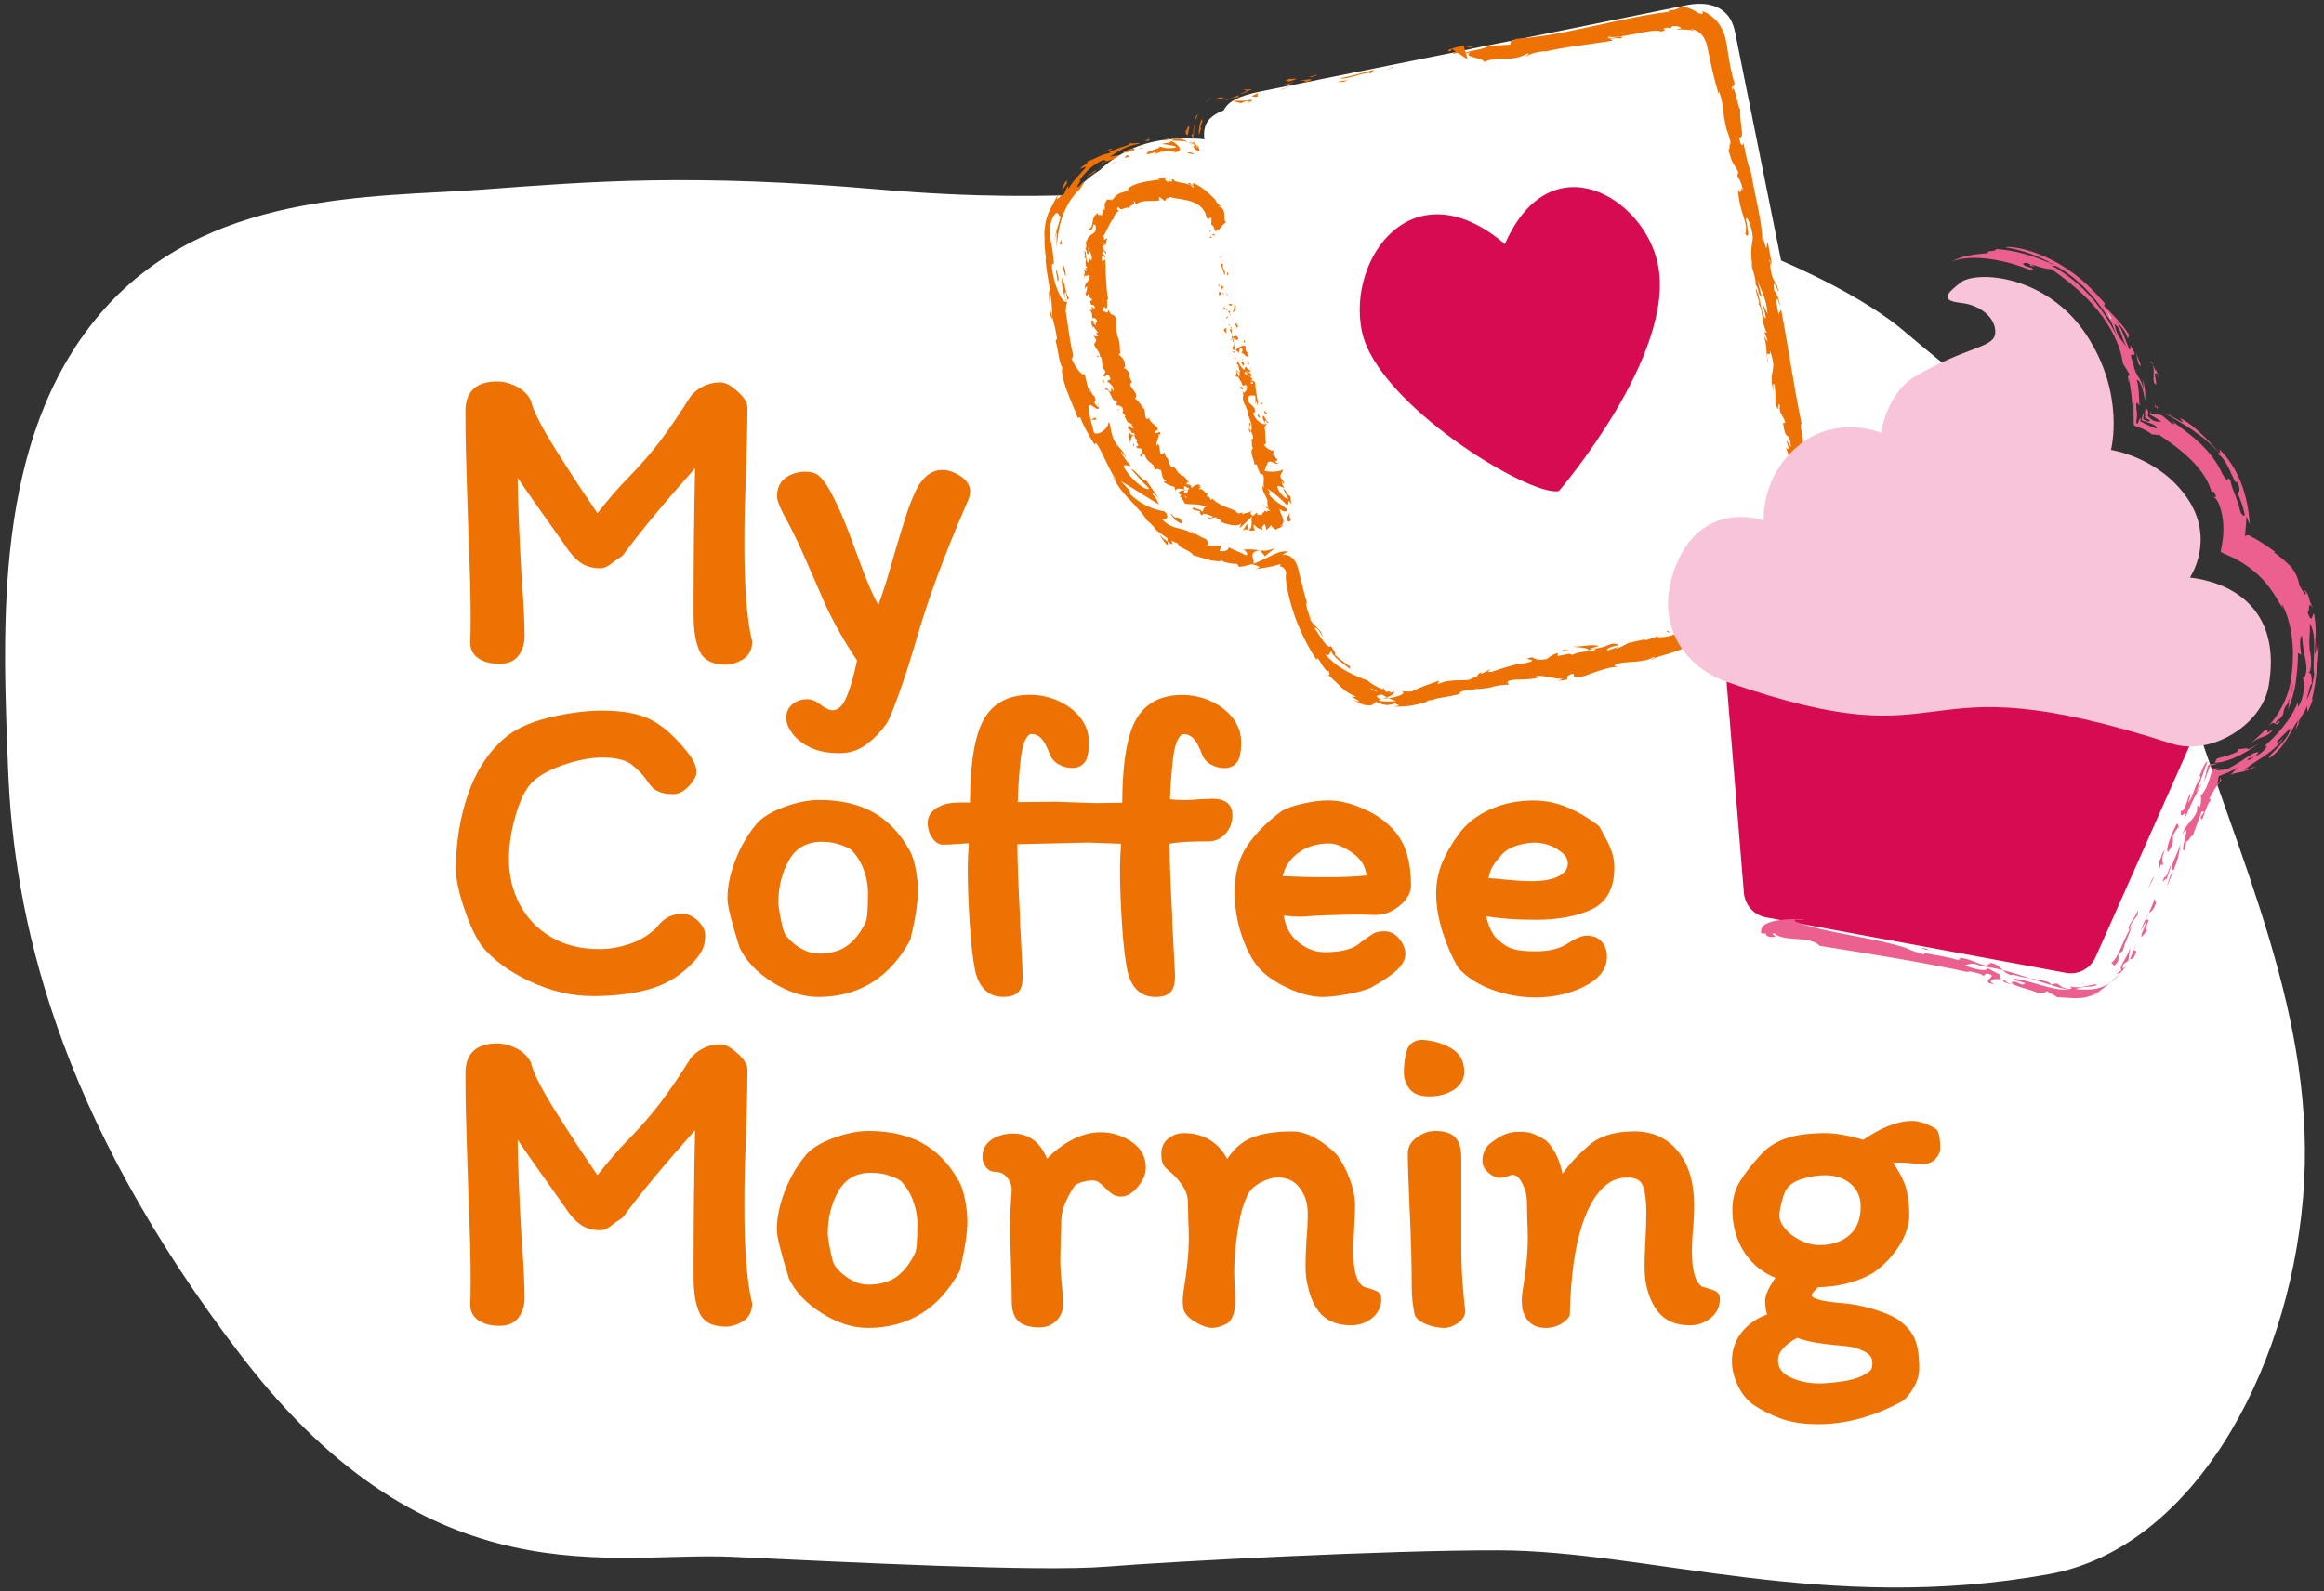 <?xml version="1.0" encoding="utf-8"?>
<svg xmlns="http://www.w3.org/2000/svg" xmlns:xlink="http://www.w3.org/1999/xlink" version="1.1" id="Layer_1" x="0px" y="0px" viewBox="0 0 365 250" style="enable-background:new 0 0 365 250;">
<rect x="0" y="0" width="365" height="250" fill="#333333" stroke="none"/>
<style type="text/css">
	.st0{fill:#FFFFFF;}
	.st1{fill:#EE7203;}
	.st2{fill:#D60B52;}
	.st3{fill:#F7C4D9;}
	.st4{fill:#EC6090;}
</style>
<g id="CM-logo">
	<path class="st0" d="M237.59,29.78c0,0-27.68,0.15-40.7-0.27c-13.02-0.43-29,2.84-58.6,0.27c-29.6-2.56-45.39-1.28-62.55,0&#xD;&#xA;		c-17.17,1.28-43.6,0.06-60.18,19.71C-1.01,69.14,0.38,98.22,1.27,120.86s7.26,53.99,36.86,92.45&#xD;&#xA;		c29.6,38.45,58.08,30.41,76.73,31.27c18.65,0.85,48.29,2.4,58.95,1.54c10.65-0.85,44.12-2.6,61.6-2.56&#xD;&#xA;		c23.39,0.05,51.42,10.09,86.43,3.74c22.1-4.01,37.5-30.94,39.87-59.14s-10.03-52.7-19.2-81.75s-30.8-43.52-43.23-54.2&#xD;&#xA;		C286.85,41.53,254.76,30.21,237.59,29.78L237.59,29.78z"/>
	<g>
		<path class="st1" d="M73.31,75.72l0.27,8.5c0.22,5.08,0.34,9.45,0.34,12.99c0,1.75-0.03,3.03-0.07,3.86&#xD;&#xA;			c0.05,1.09,0.54,1.92,1.44,2.46c0.83,0.51,1.9,0.76,3.17,0.76c1.35,0,2.37-0.45,3.01-1.34c0.61-0.84,0.92-1.87,0.92-3.07&#xD;&#xA;			c0-2.11-0.16-5.2-0.48-9.41c-0.36-6.26-0.56-11.43-0.61-15.41c1.03,1.54,2.39,3.5,4.08,5.86l3.28,4.64&#xD;&#xA;			c0.76,1.19,1.56,2.11,2.38,2.73c0.86,0.66,1.95,0.99,3.25,0.99c0.64,0,1.37-0.38,2.2-1.11l1.23-0.82l0.12-0.12&#xD;&#xA;			c2.73-3.71,6.54-8.31,11.33-13.68c-0.16,7-0.24,14.72-0.24,22.97c0,2.47,0.3,4.33,0.9,5.68c0.65,1.46,2.02,2.21,4.05,2.21l0,0.02&#xD;&#xA;			c0.91,0,1.82-0.27,2.72-0.79c0.97-0.56,1.49-1.5,1.55-2.77v-0.07l-0.02-0.07c-0.81-3.23-1.22-8.35-1.22-15.22&#xD;&#xA;			c0-2.19,0.02-4.14,0.07-5.77c0.05-1.67,0.09-3.09,0.14-4.28c0.18-4.84,0.27-8.7,0.27-11.46c0-0.75-0.51-1.58-1.57-2.53&#xD;&#xA;			c-1.04-0.94-1.93-1.4-2.7-1.4c-0.94,0-1.85,0.21-2.69,0.63c-0.84,0.43-1.5,0.95-1.98,1.59c-1.68,2.67-3.25,4.98-4.67,6.88&#xD;&#xA;			c-1.42,1.89-3.24,3.97-5.4,6.18c-1.19,1.2-2.72,2.97-4.55,5.27c-2.11-3.06-4.28-6.37-6.46-9.84c-2.29-3.63-3.63-6.26-3.98-7.79&#xD;&#xA;			l-0.04-0.12c-0.5-0.96-1.28-1.7-2.31-2.2c-1-0.49-2.01-0.74-2.99-0.74c-3.24,0-4.95,1.59-4.95,4.61c0,2.26,0.02,4.35,0.07,6.21&#xD;&#xA;			C73.22,72.65,73.26,74.3,73.31,75.72z"/>
		<path class="st1" d="M126.09,86.9c1.02,2.3,1.65,3.73,1.88,4.28l1.58,3.64c1.35,2.96,3.05,5.97,5.06,8.94&#xD;&#xA;			c-0.61,2.81-1.23,4.87-1.83,6.12c-0.56,1.14-1.22,1.7-2.02,1.7c-0.29,0-0.55-0.07-0.8-0.19c-0.3-0.16-0.6-0.34-0.83-0.49&#xD;&#xA;			c-0.05-0.06-0.14-0.14-0.76-0.55c-0.49-0.33-1.02-0.5-1.58-0.5c-0.89,0-1.67,0.26-2.3,0.76c-0.67,0.53-1.01,1.28-1.01,2.21&#xD;&#xA;			c0,0.71,0.31,1.49,0.95,2.38c0.62,0.86,1.55,1.6,2.79,2.21c1.23,0.61,2.77,0.91,4.57,0.91l0,0.01c1.61,0,3.04-0.46,4.27-1.37&#xD;&#xA;			c1.18-0.87,2.25-1.98,3.21-3.32c0.35-0.54,0.91-1.89,1.73-4.14c0.8-2.2,1.58-4.53,2.31-6.95c1.23-4.31,2.52-8.32,3.86-11.92&#xD;&#xA;			c1.33-3.58,2.9-7.48,4.67-11.56c0.36-0.72,0.53-1.33,0.53-1.87c0-0.95-0.53-1.77-1.57-2.44c-1.97-1.26-3.79-1.2-5.18-0.07&#xD;&#xA;			c-0.66,0.55-1.23,1.27-1.67,2.16c-0.61,1.25-1.16,2.64-1.64,4.14c-0.49,1.51-1.1,3.5-1.82,5.95c-0.99,3.57-1.84,6.28-2.54,8.1&#xD;&#xA;			c-0.55-1-1.03-2-1.45-2.99c-0.54-1.29-1.28-3.2-2.18-5.69c-1.56-4.4-3.03-7.75-4.37-9.97c-0.54-0.84-1.01-1.4-1.45-1.74&#xD;&#xA;			c-0.48-0.37-1.14-0.55-1.98-0.55c-1.15,0-2.18,0.31-3.06,0.91c-0.94,0.65-1.42,1.64-1.42,2.95c0,0.35,0.1,1.02,1.02,2.85&#xD;&#xA;			C124.06,82.57,125.08,84.62,126.09,86.9z"/>
		<path class="st1" d="M83.22,154.17c3.27,1.53,6.56,2.31,9.77,2.31l0.01,0.01c3.59,0,6.73-0.4,9.32-1.19&#xD;&#xA;			c2.63-0.8,4.95-2.3,6.88-4.47c0.58-0.68,0.99-1.31,1.22-1.89c0.22-0.58,0.34-1.22,0.34-2c0-0.78-0.39-1.54-1.15-2.28&#xD;&#xA;			c-0.76-0.73-1.58-1.1-2.44-1.1c-1.37,0-2.53,0.49-3.45,1.46l-0.66,0.76c-1.1,1.06-2.37,1.86-3.77,2.37&#xD;&#xA;			c-1.74,0.64-3.45,0.96-5.07,0.96c-3,0-5.6-0.65-7.72-1.92c-2.12-1.27-3.76-2.99-4.88-5.11c-1.12-2.13-1.69-4.51-1.69-7.06&#xD;&#xA;			c0-2.13,0.32-4.37,0.97-6.64c0.64-2.26,1.4-3.95,2.27-5.03c0.99-1.2,2.68-2.24,5.02-3.07c2.37-0.84,4.52-1.27,6.37-1.27&#xD;&#xA;			c2.12,0,3.67,0.37,4.63,1.1c1,0.77,1.86,1.68,2.55,2.71c0.41,0.67,0.94,1.17,1.57,1.49c0.62,0.3,1.43,0.46,2.42,0.46&#xD;&#xA;			c0.83,0,1.65-0.42,2.45-1.25c0.81-0.84,1.2-1.58,1.2-2.27c0-0.54-0.16-1.1-0.47-1.68c-0.29-0.53-0.78-1.21-1.49-2.06&#xD;&#xA;			c-1.78-2.14-3.6-3.68-5.41-4.55c-1.82-0.88-4.32-1.32-7.44-1.32c-2.54,0-5.37,0.37-8.41,1.11c-3.08,0.75-5.48,1.89-7.13,3.4&#xD;&#xA;			c-2.48,2.2-4.36,5.16-5.59,8.81c-1.22,3.62-1.84,7.49-1.84,11.5c0,1.6,0.43,3.69,1.29,6.22c0.85,2.52,1.76,4.49,2.72,5.87&#xD;&#xA;			C77.38,150.75,79.94,152.64,83.22,154.17z"/>
		<path class="st1" d="M128.53,156.62c6.33,0,11.18-2.99,14.41-8.89l0.05-0.12c0.78-3.31,1.18-5.91,1.18-7.72&#xD;&#xA;			c0-0.99-0.12-2.11-0.35-3.35c-0.25-1.28-0.56-2.24-0.95-2.93c-1.55-2.76-3.51-4.8-5.82-6.05c-2.3-1.25-5.13-1.88-8.39-1.88&#xD;&#xA;			c-1.7,0-3.61,0.39-5.66,1.16c-2.09,0.79-3.57,1.75-4.39,2.86c-1.26,1.54-2.32,3.39-3.13,5.48c-0.81,2.1-1.23,4.12-1.23,6&#xD;&#xA;			c0,1.11,0.62,3.6,1.9,7.68c0.95,2.04,2.67,3.87,5.12,5.42c2.44,1.55,4.88,2.34,7.25,2.34H128.53z M133.66,133.48&#xD;&#xA;			c0.85,0.86,1.52,1.9,1.97,3.11c0.46,1.22,0.69,2.47,0.69,3.73c0,2.98-0.17,4.05-0.3,4.39c-0.69,1.56-1.64,2.82-2.8,3.75&#xD;&#xA;			c-1.14,0.9-2.69,1.36-4.62,1.36c-0.83,0-1.64-0.2-2.41-0.6c-0.8-0.41-1.47-0.89-2-1.42c-0.68-0.68-0.89-1.03-0.98-1.23&#xD;&#xA;			c-0.08-0.16-0.28-0.65-0.59-2.25c-0.31-1.54-0.37-2.22-0.37-2.51c0-2.51,0.57-4.77,1.71-6.74c1.1-1.9,2.79-2.83,5.18-2.83&#xD;&#xA;			l0.02,0.02c0.86,0,1.63,0.1,2.29,0.29c0.67,0.19,1.21,0.39,1.59,0.58C133.55,133.38,133.66,133.48,133.66,133.48z"/>
		<path class="st1" d="M184.05,155.61c0.41-0.62,0.56-1.63,0.46-3.07l-0.27-5.28c-0.09-1.43-0.14-2.55-0.14-3.35&#xD;&#xA;			c-0.26-4.83-0.4-8.65-0.41-11.36c1.18-0.25,3.24-0.37,6.14-0.37c1.01,0,1.89-0.4,2.63-1.19c0.72-0.77,1.09-1.76,1.09-2.94&#xD;&#xA;			c0-0.9-0.3-1.57-0.9-1.99c-0.54-0.38-1.28-0.57-2.22-0.57l-1.88,0.07c-0.97,0.09-1.79,0.14-2.42,0.14c-0.96,0-1.76-0.05-2.37-0.13&#xD;&#xA;			c0.02-1.55,0.18-3.72,0.47-6.43c0.18-1.39,0.44-2.41,0.8-3.04c0.2-0.35,0.5-0.77,0.83-0.77c0.6,0,1.1,0.21,1.53,0.64&#xD;&#xA;			c0.48,0.47,0.93,1.3,1.36,2.45c0.27,0.76,0.77,1.33,1.47,1.71c0.67,0.36,1.37,0.54,2.09,0.54c0.84,0,1.51-0.31,1.97-0.92&#xD;&#xA;			c0.44-0.58,0.65-1.61,0.65-3.15c0-1.44-0.47-2.74-1.38-3.88c-0.9-1.11-2.07-1.99-3.48-2.61c-1.4-0.62-2.89-0.93-4.41-0.93&#xD;&#xA;			c-3.33,0-5.76,1.29-7.22,3.82c-1.44,2.55-2.15,6.84-2.19,13.11l-4.28,0.06l-6.12-0.21l-6,0.06c0.02-1.86,0.18-4.18,0.47-6.9&#xD;&#xA;			c0.18-1.39,0.44-2.41,0.8-3.04c0.2-0.35,0.5-0.77,0.83-0.77c0.6,0,1.1,0.21,1.53,0.64c0.48,0.47,0.93,1.3,1.36,2.45&#xD;&#xA;			c0.27,0.76,0.77,1.33,1.47,1.71c0.67,0.36,1.37,0.54,2.09,0.54c0.84,0,1.51-0.31,1.97-0.92c0.44-0.58,0.65-1.61,0.65-3.15&#xD;&#xA;			c0-1.44-0.47-2.74-1.38-3.88c-0.9-1.11-2.07-1.99-3.48-2.61c-1.4-0.62-2.89-0.93-4.41-0.93c-3.33,0-5.76,1.29-7.22,3.82&#xD;&#xA;			c-1.44,2.54-2.15,6.83-2.19,13.1h-1.56c-1.37,0-2.41,0.19-3.13,0.58c-0.54,0.21-1,0.55-1.37,1c-0.39,0.48-0.59,1.02-0.59,1.59&#xD;&#xA;			c0,0.88,0.24,1.66,0.71,2.34c0.5,0.74,1.06,1.11,1.64,1.11c0.66,0,1.68-0.04,3.13-0.15c0.08-0.02,0.29-0.05,0.77-0.05&#xD;&#xA;			c0.09,0,0.16,0,0.22,0c-0.11,1.51-0.17,2.86-0.17,4.02c0,2.46,0.1,5.34,0.31,8.56c0.21,3.23,0.5,5.76,0.87,7.52&#xD;&#xA;			c0.65,2.66,2.13,4.01,4.39,4.01c1.27,0,2.14-0.34,2.58-1.01c0.41-0.62,0.56-1.63,0.46-3.07l-0.27-5.28&#xD;&#xA;			c-0.09-1.43-0.14-2.55-0.14-3.35c-0.26-4.78-0.39-8.57-0.41-11.27l11.06-0.26l5.23,0.19c-0.11,1.48-0.17,2.82-0.17,3.97&#xD;&#xA;			c0,2.47,0.1,5.35,0.31,8.56c0.21,3.24,0.5,5.76,0.87,7.52c0.65,2.66,2.13,4.01,4.39,4.01&#xD;&#xA;			C182.74,156.62,183.61,156.28,184.05,155.61z"/>
		<path class="st1" d="M219.79,147.52c-0.65-0.8-1.42-1.21-2.31-1.21c-0.78,0-1.35,0.11-1.75,0.34c-0.33,0.19-0.97,0.62-2.02,1.38&#xD;&#xA;			c-1.03,1.04-2.94,1.57-5.67,1.57c-1.52,0-2.95-0.58-4.27-1.7c-1.17-0.99-1.89-2.36-2.15-4.07c1,0.13,1.82,0.19,2.44,0.19&#xD;&#xA;			c0.52,0,1.29-0.05,2.28-0.14l1.43-0.07c2.44-0.09,4.35-0.14,5.65-0.14l2.62,0.07c1.35,0,2.62-0.49,3.78-1.45&#xD;&#xA;			c1.19-0.99,1.79-2.05,1.79-3.16c0-2.29-0.33-4.3-0.99-5.97c-0.68-1.71-1.91-3.22-3.66-4.5c-0.99-0.75-2.29-1.43-3.86-2.02&#xD;&#xA;			c-1.57-0.59-3.1-0.89-4.52-0.89c-1.17,0-2.55,0.18-4.08,0.53c-1.59,0.37-2.7,0.78-3.41,1.29c-2.22,1.67-3.99,3.47-5.25,5.36&#xD;&#xA;			c-1.28,1.92-1.93,4.36-1.93,7.23c0,2.33,0.37,4.6,1.09,6.74c0.72,2.15,1.59,3.84,2.59,5.02c1,1.2,2.53,2.29,4.55,3.25&#xD;&#xA;			c2.02,0.96,3.89,1.45,5.55,1.45c1.03,0,2.32-0.14,3.85-0.42c1.56-0.28,2.76-0.61,3.71-1.01c1.62-0.88,2.93-1.74,3.89-2.56&#xD;&#xA;			c1.05-0.89,1.58-1.81,1.58-2.74C220.72,149.09,220.41,148.29,219.79,147.52z M209.7,132.63c0.29,0.08,0.64,0.21,1.02,0.38&#xD;&#xA;			c1.21,0.56,2.17,1.24,2.85,2.03c0.56,0.66,0.92,1.5,1.06,2.5c-1.49,0.18-3.69,0.27-6.58,0.27c-2.28,0-4.49-0.06-6.59-0.17&#xD;&#xA;			c0.33-1.42,1.08-2.58,2.28-3.53c1.34-1.06,3.03-1.6,5-1.6C209.1,132.51,209.43,132.55,209.7,132.63z"/>
		<path class="st1" d="M229.04,152.07c1.33,1.47,3.13,2.62,5.34,3.42c2.19,0.8,4.44,1.2,6.68,1.2l0,0.01c2.85,0,5.45-0.57,7.72-1.7&#xD;&#xA;			c2.39-1.19,3.6-2.77,3.6-4.7c0-0.94-0.27-1.73-0.81-2.35c-0.55-0.64-1.35-0.96-2.36-0.96c-0.74,0-1.73,0.41-3.02,1.25&#xD;&#xA;			c-1.19,0.81-2.89,1.22-5.06,1.22c-1.45,0-2.62-0.12-3.46-0.36c-0.81-0.23-1.65-0.75-2.51-1.57c-0.45-0.4-0.85-1.01-1.18-1.81&#xD;&#xA;			c-0.25-0.59-0.44-1.19-0.55-1.78c2.07,0.37,4.67,0.56,7.76,0.56c3.48,0,6.41-0.54,8.7-1.59c2.42-1.11,3.65-3.32,3.65-6.58&#xD;&#xA;			c0-0.78-0.11-1.54-0.33-2.27c-0.21-0.71-0.56-1.51-1.03-2.39c-0.46-0.85-0.78-1.44-0.96-1.76l-0.12-0.14&#xD;&#xA;			c-1.39-1.11-2.98-2.07-4.73-2.84c-1.77-0.78-3.62-1.17-5.51-1.17c-2.44,0-4.72,0.46-6.78,1.38c-2.08,0.92-3.74,2.21-4.93,3.83&#xD;&#xA;			c-1.16,1.57-2.05,3.12-2.66,4.59c-0.62,1.49-0.93,3.11-0.93,4.81c0,1.96,0.35,4.04,1.05,6.18&#xD;&#xA;			C227.3,148.67,228.1,150.5,229.04,152.07z M238.15,132.87c2.33-0.75,4.51-0.69,6.5,0.59c1.07,0.68,1.59,1.36,1.59,2.18&#xD;&#xA;			s-0.44,1.46-1.35,1.96c-0.99,0.55-2.46,0.83-4.38,0.83c-0.99,0-2.5-0.09-4.47-0.27c-0.42-0.05-0.85-0.09-1.31-0.14&#xD;&#xA;			c-0.3-0.03-0.61-0.05-0.92-0.06h-0.01c0.11-0.65,0.28-1.21,0.53-1.67c0.32-0.59,0.84-1.27,1.55-2.03&#xD;&#xA;			C236.41,133.65,237.17,133.18,238.15,132.87z"/>
		<path class="st1" d="M116.91,189.51c0-2.19,0.02-4.14,0.07-5.77c0.05-1.67,0.09-3.09,0.14-4.28c0.18-4.84,0.27-8.7,0.27-11.46&#xD;&#xA;			c0-0.75-0.51-1.58-1.57-2.53c-1.04-0.94-1.93-1.4-2.7-1.4c-0.94,0-1.85,0.21-2.69,0.63c-0.84,0.43-1.5,0.95-1.98,1.59&#xD;&#xA;			c-1.68,2.67-3.25,4.98-4.67,6.88c-1.42,1.89-3.24,3.97-5.4,6.18c-1.19,1.2-2.72,2.97-4.55,5.27c-2.11-3.06-4.28-6.37-6.46-9.84&#xD;&#xA;			c-2.29-3.63-3.63-6.26-3.98-7.79l-0.04-0.12c-0.5-0.96-1.28-1.7-2.31-2.2c-1-0.49-2.01-0.74-2.99-0.74&#xD;&#xA;			c-3.24,0-4.95,1.59-4.95,4.61c0,2.26,0.02,4.35,0.07,6.21c0.05,1.9,0.09,3.55,0.14,4.97l0.27,8.5c0.22,5.08,0.34,9.45,0.34,12.99&#xD;&#xA;			c0,1.75-0.03,3.03-0.07,3.86c0.05,1.09,0.54,1.92,1.44,2.46c0.83,0.51,1.9,0.76,3.17,0.76c1.35,0,2.37-0.45,3.01-1.34&#xD;&#xA;			c0.61-0.84,0.92-1.87,0.92-3.07c0-2.11-0.16-5.2-0.48-9.41c-0.36-6.26-0.56-11.43-0.61-15.41c1.03,1.54,2.39,3.5,4.08,5.86&#xD;&#xA;			l3.28,4.64c0.76,1.19,1.56,2.11,2.38,2.73c0.86,0.66,1.95,0.99,3.25,0.99c0.64,0,1.37-0.38,2.2-1.11l1.23-0.82l0.12-0.12&#xD;&#xA;			c2.73-3.71,6.54-8.31,11.33-13.68c-0.16,7-0.24,14.72-0.24,22.97c0,2.47,0.3,4.33,0.9,5.68c0.65,1.46,2.02,2.21,4.05,2.21l0,0.02&#xD;&#xA;			c0.91,0,1.82-0.27,2.72-0.79c0.97-0.56,1.49-1.5,1.55-2.77v-0.07l-0.02-0.07C117.32,201.5,116.91,196.38,116.91,189.51z"/>
		<path class="st1" d="M150.63,185.61c-1.55-2.76-3.51-4.8-5.82-6.05c-2.3-1.25-5.13-1.88-8.39-1.88c-1.7,0-3.61,0.39-5.66,1.16&#xD;&#xA;			c-2.09,0.79-3.57,1.75-4.39,2.86c-1.26,1.54-2.32,3.39-3.13,5.48c-0.81,2.1-1.23,4.12-1.23,6c0,1.11,0.62,3.6,1.9,7.68&#xD;&#xA;			c0.95,2.04,2.67,3.87,5.12,5.42c2.44,1.55,4.88,2.34,7.25,2.34h0.01c6.33,0,11.18-2.99,14.41-8.89l0.05-0.12&#xD;&#xA;			c0.78-3.31,1.18-5.91,1.18-7.72c0-0.99-0.12-2.11-0.35-3.35C151.33,187.26,151.02,186.3,150.63,185.61z M141.42,185.48&#xD;&#xA;			c0.85,0.86,1.52,1.9,1.97,3.11c0.46,1.22,0.69,2.47,0.69,3.73c0,2.98-0.17,4.05-0.3,4.39c-0.69,1.56-1.64,2.82-2.8,3.75&#xD;&#xA;			c-1.14,0.9-2.69,1.36-4.62,1.36c-0.83,0-1.64-0.2-2.41-0.6c-0.8-0.41-1.47-0.89-2-1.42c-0.68-0.68-0.89-1.03-0.98-1.23&#xD;&#xA;			c-0.08-0.16-0.28-0.65-0.59-2.25c-0.31-1.54-0.37-2.22-0.37-2.51c0-2.51,0.57-4.77,1.71-6.74c1.1-1.9,2.79-2.83,5.18-2.83&#xD;&#xA;			l0.02,0.02c0.86,0,1.63,0.1,2.29,0.29c0.67,0.19,1.21,0.39,1.59,0.58C141.31,185.38,141.42,185.48,141.42,185.48z"/>
		<path class="st1" d="M177.65,179.33c-2.71-1.77-6.06-2.05-9.56-0.12c-1.34,0.74-2.56,1.69-3.65,2.82&#xD;&#xA;			c-1.07-2.62-2.86-3.94-5.32-3.94c-1.28,0-2.4,0.3-3.32,0.9c-1,0.65-1.5,1.59-1.5,2.82c0,0.52,0.17,1.02,0.5,1.49&#xD;&#xA;			c0.47,0.65,1.04,0.79,1.44,0.79c0.73,0,1.31,0.23,1.76,0.7c0.48,0.5,0.77,1.12,0.89,1.81c0,0.53-0.04,1.35-0.13,2.43&#xD;&#xA;			c-0.09,1.19-0.14,2.17-0.14,2.92c0,1.57,0.05,3.51,0.14,5.77c0.09,2.73,0.14,4.96,0.14,6.63c0,1.57,0.38,2.68,1.14,3.3&#xD;&#xA;			c0.74,0.61,1.83,0.9,3.33,0.9l-0.02-0.02c1.01,0,1.86-0.35,2.55-1.04s1.04-1.5,1.04-2.41c0-1.15-0.07-2.37-0.21-3.62&#xD;&#xA;			c-0.04-0.36-0.09-0.89-0.13-1.61c-0.05-0.72-0.07-1.37-0.07-1.95l0.07-3.86c0.05-0.48,0.07-1.12,0.07-1.9&#xD;&#xA;			c0-0.98,0.16-1.92,0.48-2.77c0.33-0.88,0.86-1.89,1.55-2.97c0.11-0.16,0.39-0.4,1.06-0.64c0.59-0.2,1.22-0.31,1.89-0.31&#xD;&#xA;			c0.32,0,0.59,0.08,0.83,0.23c0.28,0.19,0.65,0.5,1.08,0.93c0.44,0.44,0.81,0.76,1.13,0.98c0.38,0.27,0.84,0.4,1.35,0.4&#xD;&#xA;			c0.93,0,1.83-0.52,2.68-1.55c0.82-1,1.24-2.01,1.24-2.99C179.96,181.72,179.19,180.34,177.65,179.33z"/>
		<path class="st1" d="M216.29,202.88c-0.29-0.15-0.7-0.3-1.24-0.45c-0.58-0.16-0.83-0.26-0.9-0.29c-1.05-0.62-1.6-2.51-1.6-5.46&#xD;&#xA;			c0-0.97,0.05-2.27,0.14-3.88c0.1-1.59,0.14-2.69,0.14-3.39c0-1.24-0.28-2.65-0.85-4.18c-0.56-1.52-1.25-2.82-2.1-3.91&#xD;&#xA;			c-0.98-0.98-2.09-1.83-3.29-2.51c-1.24-0.7-2.46-1.06-3.64-1.06c-2.8,0-5.04,0.38-6.65,1.11c-1.39,0.64-2.59,1.72-3.56,3.23&#xD;&#xA;			c-0.57-1.13-1.35-2.04-2.34-2.74c-1.24-0.88-2.73-1.33-4.43-1.33c-0.93,0-1.76,0.28-2.46,0.83c-0.74,0.58-1.12,1.39-1.12,2.42&#xD;&#xA;			c0,0.9,0.15,1.53,0.45,1.92c0.25,0.33,0.58,0.65,0.96,0.93c0.82,0.69,1.5,1.47,2.02,2.31c0.5,0.8,0.75,1.65,0.75,2.52l0.07,3.18&#xD;&#xA;			c0.05,0.54,0.07,1.34,0.07,2.36c0,2.33-0.28,5.11-0.82,8.29c-0.09,0.74-0.14,1.32-0.14,1.74l0.08,1.05&#xD;&#xA;			c0.22,0.82,0.87,1.54,1.95,2.16c1.05,0.6,1.92,0.89,2.65,0.89l-0.03-0.01c0.42,0,0.9-0.09,1.47-0.3c0.58-0.21,0.97-0.43,1.26-0.72&#xD;&#xA;			c0.32-0.41,0.54-0.89,0.67-1.41c0.12-0.49,0.18-1.03,0.18-1.59v-1.02c-0.09-1.79-0.14-3.03-0.14-3.67c0-2.56,0.28-5.27,0.82-8.07&#xD;&#xA;			c0.22-1.41,0.66-2.81,1.32-4.17c0.36-0.72,1.03-1.35,1.98-1.87c0.98-0.53,1.91-0.8,2.78-0.8c1.45,0,2.55,0.53,3.37,1.62&#xD;&#xA;			c0.84,1.11,1.27,2.38,1.27,3.91c0,1.53-0.06,2.99-0.2,4.36c-0.09,1.72-0.14,3-0.14,3.79c0,1.48,0.12,2.58,0.35,3.32&#xD;&#xA;			c0.43,2.05,1.2,3.61,2.27,4.64c1.09,1.05,2.61,1.58,4.52,1.58c1.3,0,2.44-0.4,3.37-1.18c0.97-0.81,1.43-1.86,1.38-3.09&#xD;&#xA;			C216.93,203.48,216.7,203.11,216.29,202.88z"/>
		<path class="st1" d="M229.51,196.2v-14.32c0-1.4-0.3-2.45-0.91-3.14c-0.62-0.7-1.68-1.06-3.15-1.06c-1.02,0-2,0.34-2.9,0.99&#xD;&#xA;			c-0.96,0.69-1.44,1.54-1.44,2.53c0,1.66,0.1,4.57,0.28,8.66c0.22,4.63,0.34,8.87,0.34,12.58c0,1.16,0.14,2.5,0.44,4.07&#xD;&#xA;			c0.23,0.65,0.86,1.16,1.9,1.56c0.95,0.37,1.9,0.55,2.82,0.55c0.64,0,1.34-0.25,2.06-0.74c0.78-0.53,1.17-1.16,1.17-1.94&#xD;&#xA;			c-0.18-1.58-0.33-3.18-0.44-4.74C229.57,199.64,229.51,197.96,229.51,196.2z"/>
		<path class="st1" d="M224.48,172.25c1.46,0,2.73-0.34,3.78-1c1.14-0.71,1.71-1.69,1.71-2.92c0-1.6-0.68-2.82-2.02-3.62&#xD;&#xA;			c-1.25-0.75-2.72-1.2-4.41-1.34c-1.65-0.05-2.32,0.86-2.58,1.65c-0.31,0.96-0.47,2.16-0.47,3.58c0,0.84,0.29,1.65,0.85,2.42&#xD;&#xA;			C221.95,171.84,222.99,172.25,224.48,172.25z"/>
		<path class="st1" d="M269.52,202.89c-0.27-0.16-0.67-0.31-1.22-0.46c-0.47-0.13-0.82-0.24-0.97-0.29c-1.05-0.62-1.6-2.51-1.6-5.46&#xD;&#xA;			c0-1.34,0.07-2.64,0.21-3.88c0.1-1.59,0.14-2.69,0.14-3.39c0-3.57-0.85-6.43-2.51-8.5c-1.69-2.1-4.01-3.17-6.9-3.17&#xD;&#xA;			c-3.13,0-5.57,0.78-7.25,2.31c-1.71,1.5-3.06,2.96-4.01,4.36c-0.3-1.37-0.7-2.49-1.18-3.34c-0.65-1.14-1.24-1.84-1.76-2.1&#xD;&#xA;			c-0.82-0.48-1.46-0.79-1.96-0.94c-0.5-0.16-1.13-0.23-1.92-0.23c-0.94,0-1.78,0.18-2.51,0.53c-0.69,0.34-1.4,0.8-2.14,1.39&#xD;&#xA;			c-0.74,0.69-1.12,1.6-1.12,2.7c0,0.66,0.32,1.27,0.96,1.82c0.61,0.54,1.22,0.81,1.8,0.81c0.34,0,0.74-0.09,1.21-0.27&#xD;&#xA;			c0.46-0.18,0.69-0.21,0.78-0.21c0.53,0,1.03,0.43,1.48,1.28c0.5,0.95,0.76,1.94,0.76,2.96l0.07,3.25&#xD;&#xA;			c0.05,0.59,0.07,1.41,0.07,2.43c0,2.33-0.27,5.12-0.81,8.27c-0.09,0.57-0.14,1.08-0.14,1.55l0.08,1.25c0.46,2,1.72,3.06,3.63,3.06&#xD;&#xA;			c1.01,0,1.89-0.24,2.63-0.73c0.83-0.55,1.22-1.04,1.22-1.54c0.13-5.81,0.79-10.53,1.96-14.03c0.84-2.47,1.87-4.34,3.07-5.56&#xD;&#xA;			c1.16-1.19,2.45-1.77,3.92-1.77c1.34,0,2.15,0.4,2.48,1.23c0.38,0.96,0.58,2.41,0.58,4.3c0,1.08-0.05,2.55-0.14,4.36&#xD;&#xA;			c-0.09,1.72-0.14,3-0.14,3.79c0,1.42,0.1,2.51,0.29,3.33c0.47,2.05,1.26,3.61,2.33,4.63c1.09,1.05,2.61,1.58,4.52,1.58&#xD;&#xA;			c1.26,0,2.37-0.4,3.3-1.18c0.97-0.81,1.43-1.86,1.38-3.09C270.11,203.49,269.9,203.12,269.52,202.89z"/>
		<path class="st1" d="M304.26,177.59l-0.14-0.16c-0.41-0.31-0.97-0.6-1.73-0.89c-0.77-0.29-1.45-0.44-2.06-0.44&#xD;&#xA;			c-2.23,0-4.82,1-7.69,2.97c-2.36-0.7-4.38-1.05-6.01-1.05c-2.37,0-4.38,0.26-5.98,0.78c-1.63,0.53-2.99,1.39-4.05,2.54&#xD;&#xA;			c-1.48,1.62-2.61,3.06-3.35,4.29c-0.78,1.28-1.17,2.76-1.17,4.4c0,2.6,0.66,4.9,1.97,6.85c1.19,1.77,2.8,3.07,4.8,3.87&#xD;&#xA;			c-1.1,1.57-1.63,2.77-1.63,3.66c0,0.76,0.11,1.46,0.32,2.09c-1.59,0.58-2.89,1.47-3.87,2.65c-1.1,1.32-1.66,2.88-1.66,4.64&#xD;&#xA;			c0,1.26,0.3,2.54,0.9,3.81c0.6,1.28,1.4,2.3,2.4,3.05c1.41,0.94,2.92,1.69,4.5,2.25c1.59,0.56,3.51,0.85,5.71,0.85l0.01,0&#xD;&#xA;			c4.4,0,8.86-1.22,13.31-3.66c0.6-0.46,1.17-1.16,1.74-2.14c0.56-0.99,0.85-1.99,0.85-2.99c0-1.93-0.23-3.47-0.69-4.58&#xD;&#xA;			c-0.47-1.13-1.37-2.18-2.7-3.11c-0.99-0.62-2.36-1.18-4.06-1.67c-1.69-0.48-3.26-0.78-4.66-0.87c-1.74-0.14-3.04-0.34-3.86-0.6&#xD;&#xA;			c-0.35-0.11-0.95-0.35-0.95-0.68c0,0,0.02-0.12,0.26-0.4c0.21-0.25,0.47-0.52,0.76-0.82c3.13-0.07,5.93-0.76,8.34-2.06&#xD;&#xA;			c1.6-1,3.01-2.38,4.19-4.12c1.19-1.76,1.8-3.49,1.8-5.14c0-2.11-0.28-3.85-0.83-5.19c-0.43-1.05-1.01-2.06-1.72-3.02&#xD;&#xA;			c0.54-0.04,0.97-0.06,1.29-0.06c0.44,0,1.06,0.05,1.9,0.14l1.67,0.07c0.74,0,1.36-0.28,1.85-0.82c0.47-0.53,0.71-1.09,0.71-1.67&#xD;&#xA;			C304.73,179.08,304.58,178.17,304.26,177.59z M284.64,210.83c1.04,0.21,2.79,0.43,5.36,0.66c0.94,0.09,1.9,0.37,2.84,0.84&#xD;&#xA;			c0.84,0.43,1.23,0.97,1.23,1.75c0,0.78-0.17,1.11-0.32,1.24c-0.28,0.26-0.73,0.55-1.31,0.84c-0.91,0.43-2.05,0.74-3.41,0.91&#xD;&#xA;			c-1.39,0.18-2.5,0.27-3.29,0.27c-1.74,0-3.3-0.34-4.64-1.01c-1.25-0.62-1.85-1.45-1.85-2.67c0-1.22,1.01-2.39,3.02-3.49h0&#xD;&#xA;			C282.9,210.42,283.7,210.64,284.64,210.83z M279.46,190.97c0-0.5,0.13-1.25,0.39-2.23c0.31-1.19,0.57-1.7,0.75-1.94&#xD;&#xA;			c0.48-0.71,1.32-1.26,2.5-1.61c1.25-0.37,2.44-0.56,3.52-0.56l0.02,0c1.64,0,3.01,0.46,4.05,1.38c1.04,0.91,1.54,2.07,1.54,3.53&#xD;&#xA;			c0,1.97-0.57,3.44-1.75,4.49s-2.78,1.58-4.74,1.58c-0.97,0-1.96-0.25-2.96-0.74c-1.01-0.49-1.83-1.12-2.44-1.86&#xD;&#xA;			C279.76,192.31,279.46,191.62,279.46,190.97z"/>
	</g>
	<g id="mug">
		<path class="st0" d="M286.23,73.28c-4.81-23.97-8.9-44.32-13.74-68.29c-1.05-5.2-6.12-4.48-7.55-4.19&#xD;&#xA;			c-12.77,2.62-21.04,4.27-33.81,6.85l0.01,0.02c-12.66,2.55-20.43,4.12-33.1,6.68c-3.45,0.7-5.18,1.58-5.85,2.99&#xD;&#xA;			c-2.56,0.98-3.28,2.35-3.04,4.56c-0.32-0.05-0.66-0.1-1.04-0.11c-3.7-0.15-7.34,0.14-10.73,1.76c-1.82,0.87-3.36,1.93-4.63,3.17&#xD;&#xA;			c-4.75,2.95-7.15,7.52-6.76,13.25c0.96,14.32,4.81,27.79,14.03,39.18c5.17,6.38,11.95,9.54,20.32,8.68&#xD;&#xA;			c1.44-0.15,2.17,0.34,2.44,1.83c0.85,4.64,2.13,9.19,5.07,12.96c1.56,2,3.5,3.78,5.53,5.32c2.42,1.82,5.31,2.23,8.31,1.62&#xD;&#xA;			c17.16-3.47,34.31-6.94,51.47-10.38c2.68-0.54,4.7-1.73,6.26-3.39c3.12-1.71,4.98-4.7,6.2-8.31&#xD;&#xA;			C287.22,82.82,287.18,78.04,286.23,73.28z M182.98,29.89c0.22,0,0.43,0.02,0.65,0.02c4.77-0.01,7.51,2.21,8.46,6.88v-0.01&#xD;&#xA;			c1.42,7.02,2.83,14.04,4.25,21.05h0.01c0.61,3.06,1.23,6.12,1.85,9.18c0.84,4.17,1.7,8.34,2.51,12.51&#xD;&#xA;			c0.02,0.08,0.02,0.14,0.03,0.21c-1.42-0.03-2.86-0.14-4.21-0.49c-4.9-1.25-8.36-4.56-11.1-8.61c-6.31-9.31-9.36-19.82-10.64-30.83&#xD;&#xA;			c-0.43-3.67,0.31-6.56,2.03-8.59C178.49,30.38,180.55,29.93,182.98,29.89z"/>
		<g>
			<path class="st1" d="M190.33,37.3c-0.01-0.2-0.31-0.06-0.37-0.08C190.09,37.52,190.41,37.28,190.33,37.3z"/>
			<polygon class="st1" points="191.66,40.29 191.53,40.27 191.93,40.67"/>
			<path class="st1" d="M192.25,43.23c0.47-0.38-0.3-1.05-0.22-1.61l0.1-0.11l-0.47-0.15C191.86,41.98,192.3,42.75,192.25,43.23z"/>
			<path class="st1" d="M191.43,45.03c0.19-0.14,0.24,0.3,0-0.38c-0.02,0.04-0.03,0.05-0.04,0.08c0.02,0.06,0.03,0.15,0.05,0.3&#xD;&#xA;				L191.43,45.03z"/>
			<path class="st1" d="M191.38,44.73C191.3,44.42,191.25,44.97,191.38,44.73L191.38,44.73z"/>
			<path class="st1" d="M191.79,46.13l-0.26-0.37c-0.1,0.11-0.06,0.48-0.17,0.36c0.18,0.4,0.29,0.29,0.44,0L191.79,46.13z"/>
			<path class="st1" d="M192.25,46.44l-0.12-0.2C192.13,46.24,192.08,46.35,192.25,46.44z"/>
			<path class="st1" d="M191.88,45.83l0.25,0.42c0.07-0.08,0.24-0.12-0.1-0.19C192.19,46.06,192.03,46.01,191.88,45.83L191.88,45.83&#xD;&#xA;				z"/>
			<path class="st1" d="M191.9,45.56c0.07-0.25,0.08-0.56,0.34-0.19C192.01,44.61,191.66,44.79,191.9,45.56z"/>
			<path class="st1" d="M192.82,43.27l0.09-0.34l-0.23-0.23C192.79,42.81,192.66,43.32,192.82,43.27z"/>
			<path class="st1" d="M192.03,48.72c0.12,0,0.27-0.2,0.41-0.26l-0.19-0.27C192.2,48.36,192.19,48.67,192.03,48.72z"/>
			<path class="st1" d="M192.44,48.47l0.28,0.41C192.66,48.47,192.56,48.42,192.44,48.47z"/>
			<polygon class="st1" points="192.85,46.39 192.29,45.74 192.88,46.54"/>
			<polygon class="st1" points="192.36,50.45 192.05,50.24 192.53,50.62"/>
			<path class="st1" d="M192.64,51.58c-0.25-0.15-0.31,0.33-0.48,0.16c0.1,0.3,0.34,0.53,0.55,0.73&#xD;&#xA;				C192.57,52.24,192.54,51.96,192.64,51.58z"/>
			<path class="st1" d="M193.03,52.82c-0.08-0.12-0.2-0.23-0.32-0.35C192.79,52.59,192.88,52.71,193.03,52.82z"/>
			<path class="st1" d="M192.82,49.66c-0.06,0.05-0.22,0.15-0.25,0.42l0.28-0.24C192.85,49.79,192.83,49.72,192.82,49.66z"/>
			<path class="st1" d="M192.86,49.83L192.86,49.83c0.03,0.2,0.05,0.34,0.06,0.39C192.92,50.17,192.9,50.05,192.86,49.83&#xD;&#xA;				L192.86,49.83z"/>
			<path class="st1" d="M192.81,49.61v0.04C192.81,49.65,192.85,49.61,192.81,49.61z"/>
			<path class="st1" d="M192.8,47.63c0.23,0.23,0.53,0.74,0.69,0.15C193.24,47.63,193.15,47.97,192.8,47.63z"/>
			<path class="st1" d="M193.16,49.31l-0.02-0.49c-0.08,0.03-0.18,0.14-0.3,0.02L193.16,49.31z"/>
			<polygon class="st1" points="193.31,49.53 193.16,49.31 193.17,49.5"/>
			<path class="st1" d="M193.16,51.94c0.18,0.18,0.24,0.4,0.31,0.65c0-0.29-0.02-0.58-0.07-0.84&#xD;&#xA;				C193.29,51.73,193.09,51.65,193.16,51.94L193.16,51.94z"/>
			<path class="st1" d="M193.04,50.91l0.03,0.04C193.07,50.95,193.09,50.89,193.04,50.91z"/>
			<polygon class="st1" points="193.97,55.11 194.02,55.06 193.96,55.06"/>
			<path class="st1" d="M193.44,51.69c0.02-0.22-0.08-0.33-0.2-0.42c0.06,0.15,0.12,0.31,0.15,0.48&#xD;&#xA;				C193.44,51.75,193.47,51.75,193.44,51.69z"/>
			<path class="st1" d="M193.32,53.49c0.04-0.12,0.08-0.25,0.1-0.39C193.34,53.22,193.23,53.47,193.32,53.49z"/>
			<path class="st1" d="M192.99,51.04l-0.02-0.03C192.92,51.09,192.95,51.08,192.99,51.04z"/>
			<path class="st1" d="M192.99,51.04c0.07,0.1,0.16,0.16,0.25,0.23c-0.05-0.12-0.11-0.23-0.17-0.32&#xD;&#xA;				C193.05,50.98,193.02,51.01,192.99,51.04L192.99,51.04z"/>
			<path class="st1" d="M196.14,55.46c-0.3,0.02-0.68-0.46-0.46-0.99c-0.31-0.42-1.21,0.08-1.66,0.59c0.13-0.01,0.25-0.04,0.51,0.4&#xD;&#xA;				c0.13-0.2,0.16-1.12,0.5-0.78c0.28,0.6,0,0.53-0.09,0.87c0.31-0.33,0.69,0.69,1.19,0.45l-0.3-0.51c0.08-0.03,0.25,0.15,0.3-0.02&#xD;&#xA;				L196.14,55.46z"/>
			<path class="st1" d="M193.87,54.15l-0.08-0.19c0,0.23-0.09,0.41-0.26,0.75c0.21,0.29,0.33,0.34,0.43,0.34l-0.15-0.97l0.06,0.06&#xD;&#xA;				V54.15z"/>
			<path class="st1" d="M193.62,53.09c0.35,0.09,0.58,0.53,0.86,0.17c-0.14-0.57-0.35-0.35-0.55-0.66c0.26,0.91-0.23-0.23-0.28,0.47&#xD;&#xA;				c-0.09-0.17-0.14-0.33-0.18-0.48c0,0.17-0.02,0.34-0.05,0.51l0.02-0.02l0,0l0,0c0.03-0.05,0.05-0.07,0.04-0.02&#xD;&#xA;				c0,0,0,0.01,0.01,0.02C193.54,53.08,193.58,53.08,193.62,53.09c-0.01,0.29-0.07,0.07-0.13-0.01c-0.02,0-0.03,0-0.05,0l0,0&#xD;&#xA;				l0.36,0.89C193.8,53.77,193.75,53.52,193.62,53.09L193.62,53.09z"/>
			<path class="st1" d="M194.27,48.14c0,0-0.04,0.04-0.07,0.04C194.25,48.23,194.28,48.25,194.27,48.14z"/>
			<path class="st1" d="M194.15,48.56c-0.06-0.06-0.2-0.09-0.21-0.31c0.06-0.21,0.15-0.03,0.25-0.06c-0.11-0.11-0.32-0.41-0.39,0.03&#xD;&#xA;				l0.06,0.06c-0.03,0.39-0.33,0.95-0.39,0.89C193.73,49,193.92,48.87,194.15,48.56L194.15,48.56z"/>
			<path class="st1" d="M193.97,50.84l0.31,0.74l0.2-0.45l-0.16,0.05C194.3,50.73,194.11,50.87,193.97,50.84L193.97,50.84z"/>
			<polygon class="st1" points="193.83,55.23 193.48,55.19 194.04,55.54"/>
			<polygon class="st1" points="194.07,56.22 193.77,56.24 194,56.47"/>
			<path class="st1" d="M176.19,64.74l-0.18-0.18C176.08,64.65,176.14,64.71,176.19,64.74z"/>
			<path class="st1" d="M176.89,66.31l0.15-0.03C176.93,66.24,176.87,66.24,176.89,66.31z"/>
			<path class="st1" d="M198.78,79.46c-0.3,0-0.79-0.26-0.42-0.03l0.36,0.2C198.67,79.51,198.71,79.48,198.78,79.46z"/>
			<path class="st1" d="M185.97,76.91v0.14c0.14-0.02,0.26-0.05,0.38-0.07C186.23,76.96,186.1,76.94,185.97,76.91z"/>
			<path class="st1" d="M184.85,77.69l-0.18-0.48C184.69,77.34,184.75,77.49,184.85,77.69z"/>
			<path class="st1" d="M172.65,56.05l-0.39-0.18C172.38,56.29,172.49,56.06,172.65,56.05z"/>
			<path class="st1" d="M196.26,66.4c-0.07,0.31-0.07,0.55-0.05,0.75C196.32,66.77,196.54,66.44,196.26,66.4z"/>
			<path class="st1" d="M179.6,63.9c-0.11-0.1-0.2-0.13-0.26-0.09C179.45,63.91,179.54,63.96,179.6,63.9z"/>
			<path class="st1" d="M196.37,67.93c0.02-0.05,0.03-0.1,0.05-0.15c-0.09-0.19-0.17-0.37-0.21-0.63&#xD;&#xA;				C196.13,67.44,196.09,67.71,196.37,67.93z"/>
			<path class="st1" d="M183.24,28.04c0,0,0.06,0.02,0.08,0.04C183.32,28.04,183.29,28.03,183.24,28.04z"/>
			<path class="st1" d="M189.94,34.74c-0.05-0.06-0.11-0.18-0.17-0.29C189.77,34.51,189.82,34.6,189.94,34.74z"/>
			<path class="st1" d="M194.76,60.25C194.7,60.04,194.72,60.22,194.76,60.25L194.76,60.25z"/>
			<path class="st1" d="M195.81,58.96c0,0,0.1,0.06,0.17,0.05C195.9,59.01,195.84,58.99,195.81,58.96z"/>
			<path class="st1" d="M198.79,69.68v0.02C198.84,69.63,198.83,69.64,198.79,69.68z"/>
			<path class="st1" d="M194.84,59.9c-0.02,0.09-0.04,0.19-0.04,0.29C194.82,60.14,194.83,60.05,194.84,59.9z"/>
			<path class="st1" d="M194.69,59.97c0-0.08,0-0.14,0-0.19C194.63,59.76,194.6,59.79,194.69,59.97z"/>
			<path class="st1" d="M194.83,60.54c-0.03-0.12-0.04-0.24-0.04-0.35c-0.01,0.05-0.03,0.07-0.04,0.06&#xD;&#xA;				C194.77,60.31,194.79,60.4,194.83,60.54L194.83,60.54z"/>
			<path class="st1" d="M170.94,40.44c0,0,0.02-0.03,0.03-0.05C170.84,40.16,170.86,40.26,170.94,40.44z"/>
			<path class="st1" d="M196.03,83.28c0,0,0.02-0.01,0.03-0.01h-0.03V83.28z"/>
			<path class="st1" d="M195.17,83.42c0.41-0.35,0.6-0.28,0.86-0.17l-0.18-0.96C195.63,82.67,195.4,83.05,195.17,83.42L195.17,83.42&#xD;&#xA;				z"/>
			<path class="st1" d="M174.54,60.97l-0.07,0.63c-0.69-0.46-0.72-0.99-0.91-0.35c0.98-0.28,0.88,2.03,1.88,1.71l-0.05,0.42&#xD;&#xA;				c-0.03-0.1-0.09-0.09-0.13-0.2c-0.17,0.86,0.89,0.21,1.11,1.11c0.06,0.32,0.02,0.59-0.18,0.44l0.53,0.55&#xD;&#xA;				c0.07,0.2-0.11,0.23-0.18,0.03l0.53,0.96h-0.03c0.21,0.08,0.6,0.28,0.77,0.39c0,0.31-0.16-0.08-0.24,0.04l0.49,0.43&#xD;&#xA;				c-0.12,0.34-0.58,0-0.73-0.38c-0.65,0.96,0.45,0.33,0.48,1.7c-0.13-0.15-0.25-0.3-0.38-0.45c-0.35,0.6,0.06,0.9,0.06,1.65&#xD;&#xA;				c0.09-0.23,0.17-1.58,0.71-1.12c0.02,0.2,0.11,0.43,0.46,0.64c-0.32,0.18-0.07,0.44,0.16,0.81l-0.43,0.21&#xD;&#xA;				c0.35,0.34,0.55,0.19,0.88,0.31c0.23,0.47-0.03,0.76-0.24,1.03c0.37,0.77,0.21-0.81,0.8,0c0.2,0.7,0.65,1,1.34,1.54&#xD;&#xA;				c0.13,0.5-0.29,0.09-0.31,0.31l0.55,0.15c0.05,0.09-0.07,0.13-0.12,0.15c0.33,0.22,0.41-0.24,0.85,0.15&#xD;&#xA;				c0.51-0.19,0.06,1.42,1,1.63c0,0.22-0.28,0.12-0.4,0.27c0.94,0.53,0.76,0.49,1.7,0.75l0.24,0.72c-0.09-0.62,0.67-0.43,1.3-0.3&#xD;&#xA;				c0-0.25,0-0.46,0-0.58c0.26,0.14,0.52,0.29,0.79,0.41c0.02,0.13-0.15,0.19-0.4,0.24c0.07,0.01,0.14,0.02,0.19,0.02&#xD;&#xA;				c0.1,0.34-0.2,0.44-0.55,0.47c-0.01-0.14-0.02-0.29-0.03-0.43c-0.35,0.05-0.73,0.13-0.9,0.36c0.08,0,0.19,0.05,0.3,0.12&#xD;&#xA;				c-0.1,0.01-0.17,0.04-0.19,0.09c-0.01,0.06,0.12,0.05,0.32,0.07l-0.22,0.53l0.18-0.12c0.21,0.36,0.44,0.71,0.68,1.06&#xD;&#xA;				c1.03,0.15,2.07-0.02,3.29,0.46c-0.48,0.16-0.39,0.51-0.65,0.9c-0.06-0.61-1.01-0.39-1.54-0.91c0.27,0.27,0.08,0.39-0.05,0.4&#xD;&#xA;				c0.44,0.13,0.87,0.26,1.32,0.35c-0.23,0.3,0.08,0.39,0.29,0.7c0.16-0.78,1.08,0.05,1.65,0.05c-0.08,0.24-0.31,0.43-0.85,0.08&#xD;&#xA;				c0.39,0.83,1.19-0.38,1.61,0.31c-0.14-0.05-0.2-0.12-0.31-0.03c0.41-0.06,1.16,0.42,0.9,0.55l-0.15-0.05&#xD;&#xA;				c0.47,0.22,1.22,0.47,1.9,0.55c0.69,0.08,1.27-0.02,1.39-0.32c0,0.08-0.25,0.74-0.34,0.85c0.74-0.6,1.39-1.25,2-1.92&#xD;&#xA;				c-0.2,0.53,0.32,1.89-0.55,2.12c0.24,0.1,0.54,0.22,1.06,0.05c-0.16-0.09-0.36-0.81-0.14-0.85c0.61,0.64,0.29,0.35,1.41,0.89&#xD;&#xA;				c-0.36-0.12-0.09-0.97,0.31-0.95c-0.04,0.13,0.3,0.84,0.13,0.93c0.38-0.29,0.66-0.6,0.86-0.91c-0.18,0.18,0.31,0.68,0.73,0.81&#xD;&#xA;				c-0.11-0.06,0.16-0.12,0.46-0.24c0.31-0.12,0.64-0.33,0.73-0.49c-0.18,0.08-0.36,0.14-0.56,0.18c0.64-0.32,0.58-0.88,0.41-1.31&#xD;&#xA;				c-0.17-0.46-0.45-0.87-0.49-1.38c0.19,0.16,1.1,0.77,1.18,0.07c-0.23-0.26-0.82-0.61-1.41-1.04c-0.6-0.43-1.21-0.92-1.46-1.38&#xD;&#xA;				l0.23-0.13l-0.43-0.7c0.77,0.47,2.42,1.86,3.1,2.65c0.12-0.36,0.28-0.06,0.14-0.66c0.2-0.18,0.43,0.38,0.48,0.57l-0.12-1.39&#xD;&#xA;				c-0.51,0-0.73-1.14-1.15-1.12l0.83,1.57c-0.51-0.02-1.64-1.06-1.74-1.99c0.16-0.23,0.95,0.26,1.12,0.26&#xD;&#xA;				c-0.2-0.15-0.52-0.96-0.41-1.04l0.36,0.44c0.08-0.54-0.86-0.93-0.5-1.56c-0.01-0.22,0.52-0.67,0.21-0.71&#xD;&#xA;				c-0.5,0.37-2.29,0.39-2.79,0.15c0.03-0.07,0.34-1.1,0.58-1.36c0.38-0.38,1.19,0.52,1.52,0.2c-0.14-0.01-0.35-0.21-0.42-0.29&#xD;&#xA;				c0.07-0.24,0.45,0.09,0.28-0.43c-0.53-0.06-0.16-1.04-0.48-0.22c-0.25-0.49,0-0.53-0.14-1.12c-0.29,0.21-1.22-0.43-1.47-0.88&#xD;&#xA;				c0.14,0.01,0.28-0.11,0.35-0.17c-0.15-1-0.03-1.57-0.22-2.51c0.1-0.11,0.16-0.59,0.42-0.44c-0.12-0.12-0.31-0.2-0.38-0.49&#xD;&#xA;				c0.32-0.64,0.2,0.62,0.63,0.1c-0.3,0.02-0.55-0.66-0.81-1.03c-0.42,0.22,0.1,0.96,0.37,1.33c-0.62,0.13-1.41-0.45-1.9-1.36&#xD;&#xA;				c-0.31-0.74,0.33-0.41,0.22-0.53c-0.18-1.47-1.33-1.01-1.13-2.3c0.3-0.56,0.78-0.18,1.05-0.34c0.28,0.6-0.06,1.01,0.04,1.43&#xD;&#xA;				l0.08-0.56c0.17,0.17,0.36,0.57,0.29,0.82c0.27-0.47-0.42-2.45-0.32-3.64c-0.17-0.17-0.38-0.49-0.5-0.29l0.13,0.34&#xD;&#xA;				c-0.25,0.39-0.57-0.57-0.63-0.1c-0.32-0.43-0.78-0.89-0.73-1.59l0.43-0.22c-0.13,0.04-0.18,0.49,0,0.65&#xD;&#xA;				c-0.18-0.17,0.1-0.68,0.04-1.03l0.61,0.4h-0.01l-0.51,0.1l-0.1-0.5c-0.03-0.13-0.11-0.24-0.29-0.29l-0.16,0.38l-0.1,0.25&#xD;&#xA;				l1.24,0.51h0.02l-1.15-0.76l-0.06,0.14l-0.08-0.11l1.32,0.88h-0.01l-0.36,0.3l-0.97-1.17c-0.33-0.4-0.82-0.86-0.8-1.42&#xD;&#xA;				c-0.39,0.36,0.08,0.13-0.36,0.65c0.43-0.37,0.37,0.64,0.54,0.89l1.29,1.89l0.78-0.52h0.01l-2.06-1.37&#xD;&#xA;				c0.05,0.07,0.12,0.07,0.22-0.04l1.79,1.19c0,0-0.01-0.01-0.02-0.02l-1.77-1.17c0,0,0.03-0.03,0.04-0.05l-0.04,0.05l1.77,1.17&#xD;&#xA;				h0.02l-1.79-1.17c-0.43,0.51-0.06,0.76-0.45,1.4c0.15-0.05,0.24-0.26,0.27,0.25c0.05,0.01,0.11,0.06,0.15,0.08&#xD;&#xA;				c0,0.02,0,0.02,0,0.04v-0.03c0,0,0.04,0.02,0.02-0.01c0.04-0.13,0.1-0.24,0.18-0.3c0.39,0.18,0.54,0.97,0.77,1.2&#xD;&#xA;				c-0.01,0.31-0.2-0.09-0.32,0.1l0.34,0.34c-0.32,0.11-0.39,0.89-0.72,0.24l0.11,0.63c-0.11,0.4-0.08,0.92,0.12,1.21&#xD;&#xA;				c-0.01,0.31,0.52,0.67,0.21,0.47l0.4,0.94l-0.08,0.03c0.15,0.96,0.95,1.9,0.57,3.07c0.15,0.29,0.31,0.59,0.32,1.12l-0.27,0.14&#xD;&#xA;				c0.18,0.38-0.06,1.2,0.28,1.34c-0.7,0.49,0.2,1.89,0.2,2.58l0.39,0.02c0.07,0.47,0.27,0.93,0.55,1.52l0.34-0.02&#xD;&#xA;				c0.39,0.53,0.02,1.31,0.22,2.12c-0.15-0.07-0.15-0.27-0.1-0.41c-0.6,0.87,0.99,2.12,0.59,2.92c0.17,0.21,0.13,0.23,0.05,0.28&#xD;&#xA;				c0,0,0-0.02-0.02-0.03c0,0,0,0.02,0,0.04c-0.06,0.02-0.13,0.03-0.18,0.05c0.09,0,0.16,0,0.19-0.03c0.02,0.08,0.07,0.21,0.15,0.39&#xD;&#xA;				l-0.4-0.19v0.03c-0.16-0.02,0.16,0.21,0.48,0.34c0.04,0.11,0.09,0.22,0.14,0.34c-0.34-0.2-0.34-0.1-0.39-0.02&#xD;&#xA;				c-0.04,0.08-0.13,0.15-0.42-0.15c0.14,0.33-0.47,0.26-0.46,0.9c-0.02-0.08-0.08-0.12,0.01-0.13c-0.25-0.08-0.35-0.15-0.64,0.02&#xD;&#xA;				l-0.1-0.46l-0.66,0.58c-0.37-0.31-0.5-0.48-0.1-0.81c-0.94,0.46-0.73,0.14-1.57,0.56l0.09-0.29c-0.26-0.03-0.77,0.27-0.88,0&#xD;&#xA;				c-0.22-0.34-0.94-0.56-1.74-0.87c-0.8-0.32-1.68-0.77-2.2-1.39c-0.2,0.9-0.39-0.71-0.81-0.17c0.04-0.22-0.06-0.44,0.24-0.45&#xD;&#xA;				c-0.76-0.28-0.73-0.93-1.5-0.83c0.07-0.22,0.32-0.12,0.34-0.27c-0.07,0-0.3-0.02-0.28-0.17c0.02-0.14,0.2-0.06,0.35-0.05&#xD;&#xA;				c-0.61-0.47-1.09-0.07-1.55,0.33c-0.12-0.49-0.29-0.6-0.78-0.55c0.03-0.24,0.01-0.56,0.42-0.24c-0.2-0.22-0.98-1.48-1.36-1.2&#xD;&#xA;				c0.03-0.15-0.24-0.33-0.33-0.36c-0.38-0.54-0.39-0.6-0.81-1.1l0.04,0.19c-0.62,0.14-0.43-0.36-0.79-0.75l0.06-0.02&#xD;&#xA;				c-0.34-1.24-0.46-0.33-0.72-1.59l-0.27,0.25c-0.72,0.32-0.2-1.14-0.8-1.59l-0.05,0.32c-0.42-0.2,0.35-1.45,0.25-1.82&#xD;&#xA;				c0.02-0.11,0.15,0.06,0.26,0.13c-0.08-1.08-0.47,0.12-0.93-0.47c0.16-0.24,0.65-0.16,0.45-0.62c0.06-0.3-1.42-0.87-1.28-1.71&#xD;&#xA;				c-0.11,0.22-0.21,0.44-0.5,0.2c-0.31-0.44,0.04-1.6-0.71-1.77c0.02-0.08,0.06-0.13,0.1-0.15c-0.32-0.3-0.78-1.09-1.18-1.19&#xD;&#xA;				c0.98-0.81-1.52-2.12-0.44-2.53c-0.17-0.38-0.34-0.76-0.49-1.15h0.12c-0.19-0.78-0.54-0.96-0.9-1.14&#xD;&#xA;				c0.01-0.2,0.16-0.11,0.22-0.11c-0.13-1.18-0.21-1.27-1.05-2.04l0.33-0.2c-0.27-0.2,0.09-1.77-0.6-2.77c0.04,0,0.12,0,0.19,0.08&#xD;&#xA;				c-0.76-1.15,0.31-3.21-1.11-3.39L174,48.61c0.11,1.11-0.61-0.05-0.74,0.44c-0.16-0.42,0.18-1.19,0.35-0.67l-0.05,0.09&#xD;&#xA;				c0.72,0.06,0-1.4,0.48-1.46c-0.21-1.06-0.27-2.14-0.33-3.2c-0.04-1.03-0.08-2.04-0.12-3.03l-0.53,0.25c0-0.23-0.03-0.45,0-0.67&#xD;&#xA;				c0.13-0.18,0.42-0.24,0.41,0.22c0.3-0.25-0.26-0.77-0.38-0.79c0.23-0.91,0.64,0.37,0.65,0.08l-0.04-0.37l-0.06,0.08&#xD;&#xA;				c-0.23-0.31-0.45-0.35-0.37-0.91c0.14-0.34,0.35-0.14,0.39-0.27c0.04,0,0.06-0.04,0.04-0.2l0.2-0.75l-0.48,0.22&#xD;&#xA;				c-0.14-0.4,0.17-0.75-0.38-0.49c0.2-0.1,0.4-0.31,0.55-0.59c0.14-0.28,0.3-0.6,0.46-0.92c0.3-0.63,0.64-1.23,0.84-1.27&#xD;&#xA;				c0.03-0.58,0.41-0.94,0.88-1.31c-0.17,0.03-0.58-0.29-0.09-0.58c0.23,0.46,0.49,0.4,0.78,0.27c0.29-0.12,0.67-0.26,1.01-0.05&#xD;&#xA;				c-0.57-0.29,1.28-0.71,0.48-1.1c0.45-0.1,0.16,0.33,0.56,0.43c0.88-0.73,2.3-0.36,3.59-0.58c0.01-0.13-0.23-0.32,0.05-0.53&#xD;&#xA;				l0.75,0.62c0.26-0.08,0.24-0.76,0.75-0.3c-0.07-0.11-0.18-0.28,0-0.32c1.32,0.33,2.6,0.35,3.74,0.81&#xD;&#xA;				c1.14,0.41,2.09,1.39,2.12,2.7c0.06-0.39,0.19-0.23,0.32-0.02c-0.02-0.17,0.29-0.15,0.43-0.26c0.01,0.4,0.02,0.78-0.02,1.17&#xD;&#xA;				c0.55,0,0.39,1.08,0.86,1.07c-0.06-0.11-0.1-0.22-0.17-0.32c0.69,0.33,1-1,1.69-1.19c-0.41-0.19-0.31-0.64-0.33-1.15&#xD;&#xA;				c0-0.51-0.15-1.1-0.82-1.29c-0.02-0.28,0.31,0.04,0.38-0.16c-0.43-0.05-0.63-0.29-0.96-0.83h0.1c-0.61-0.63-1.09-1.05-1.6-1.49&#xD;&#xA;				c-0.52-0.43-1.1-0.86-2.03-1.26l0.04,0.39c-0.38-0.17-0.44-0.28-0.61-0.42c-0.59,0.39,1.12,0.33,0.53,0.79&#xD;&#xA;				c-0.14-0.43-0.86-0.63-1.54-0.74c-0.68-0.12-1.33-0.18-1.5-0.59c-0.62-0.02,0.17,0.42-0.44,0.39l-0.16-0.23l-0.14,0.28&#xD;&#xA;				c-0.37-0.06-0.57-0.34-0.59-0.52c0.1,0.01,0.26-0.05,0.36-0.07c-0.49-0.28-1.45,0.15-1.62,0.07l0.59,0.11&#xD;&#xA;				c-1.6,0.27-3.74,0.35-5.13,1.42l0.18,0.11c-1.01,0.77-1,0.21-2.13,1.05l0.02-0.06c-0.14,0.31-0.38,0.59-0.69,0.8&#xD;&#xA;				c0.15-0.39-0.76,0.15-0.54-0.33c-0.8,1.24-0.38,0.67-0.49,1.77l-0.35-0.02c0.01,0.4,0.08,0.47-0.2,1.08&#xD;&#xA;				c0.09-0.6-0.59,0.15-0.52-0.56c-0.68,0.46-0.78,1.07-0.84,1.52c-0.1,0.45-0.07,0.8-0.61,0.99c0.54,0.85,0.78-1.06,0.84-0.65&#xD;&#xA;				c0.33-0.18,0.35,0.7,0.17,1.07c-0.08,0.2-0.37,0.31-0.65,0.53c-0.28,0.21-0.62,0.54-0.68,1.12c0.02-0.11-0.04-0.13-0.03-0.24&#xD;&#xA;				c-0.24,0.41,0.18,0.87-0.18,1.37c0.46,0.31-0.03,0.68,0.56,0.77c-0.03-0.34-0.11-0.68-0.11-1.02c0.12,0.6,0.8,1.12,0.51,2.04&#xD;&#xA;				c-0.12-0.06-0.31-0.33-0.4-0.52c-0.18,0.28,0.15,0.52-0.01,0.81c-0.3-0.02-0.36-0.33-0.4-0.7c-0.01-0.38,0-0.83-0.23-1.16&#xD;&#xA;				c-0.25,0.31,0.42,1.2-0.22,0.89c0.8,0.43-0.03,1.13,0.64,1.83h-0.36c0.07,0.1,0.27,0.31,0.28,0.52l-0.51-0.32&#xD;&#xA;				c0.46,0.52-0.2,1.15,0.08,1.67c-0.16-1.15,0.39-0.31,0.59-0.83c0.65,1.35-0.82,0.94-0.42,2.51c-0.08-0.21,0.09-0.84,0.3-0.53&#xD;&#xA;				c-0.03,0.31-0.1,0.73-0.26,0.95c0.24,1.04,0.33-0.22,0.62,0.19c-0.37,0.43,0.26,0.49,0.48,0.92l-0.36,0.06&#xD;&#xA;				c-0.02,1.23,0.79,0.18,0.71,1.3l-0.58-0.36l0.23,0.53l-0.43-0.04c0.42,0.55,0.38,0.75,0.38,1.37c0.23-0.19,0.65-0.05,0.78,0.46&#xD;&#xA;				c-0.13,0.4-0.38-0.13-0.16,0.6c-0.26-0.12-0.58-0.24-0.32-0.64c-0.12,0-0.26-0.12-0.38-0.13c-0.16,0.44,0.16,0.98,0.22,1.25&#xD;&#xA;				c-0.01-0.11-0.02-0.24,0.02-0.31l0.73,0.96c-0.09,0.2-0.23,0.09-0.36-0.02c0.09,0.21,0.29,0.32,0.4,0.63&#xD;&#xA;				c-0.31-0.01-0.6,0.08-0.84-0.34l0.57,0.95c-0.11,0.1-0.21,0.61-0.35,0.51c-0.03,0.62,0.92,1.25,0.92,2.05&#xD;&#xA;				c0.07,0.02,0.14,0.09,0.23,0.23c0.14,0.72,0,1.45,0.64,2.15l-0.34,0.63c0.34,0.6,0.41-0.84,0.97,0.16&#xD;&#xA;				c0.42,0.7-0.33,0.43-0.37,0.74c0.38,0.29,1.12,0.75,0.99,1.59c-0.18-0.19-0.18-0.4-0.29-0.6L174.54,60.97z M178.19,68.51&#xD;&#xA;				c-0.15-0.1-0.51-0.28-0.37-0.49C178.27,67.99,178.16,68.21,178.19,68.51z M186.39,78.26c-0.17,0.01-0.28-0.16-0.34-0.41&#xD;&#xA;				C186.18,77.93,186.3,78.06,186.39,78.26z M195.51,62.51h0.02C195.46,62.9,195.49,62.76,195.51,62.51z M195.51,61.76&#xD;&#xA;				c-0.06-0.06-0.11-0.05-0.16,0c0.1,0.03,0.14,0.19,0.15,0.38c0.08-0.07,0.13-0.18,0-0.37L195.51,61.76z M173.47,38.31l-0.11,0.11&#xD;&#xA;				C173.28,38.12,173.36,38.21,173.47,38.31z"/>
			<path class="st1" d="M184.99,77.61c0.01-0.08,0.05-0.13,0.09-0.19C184.99,77.42,184.94,77.46,184.99,77.61z"/>
			<path class="st1" d="M172.73,56.09v-0.03c0,0-0.05,0-0.07,0L172.73,56.09z"/>
			<path class="st1" d="M200.8,72.5c-0.02,0.16-0.07,0.24-0.13,0.3C200.76,72.8,200.82,72.74,200.8,72.5z"/>
			<path class="st1" d="M194.14,58.1l0.07,0.16l0.99,2.36l1.57-0.66h0.01l-2.56-1.7l0.11,0.27c-0.04-0.13-0.03-0.22-0.01-0.29&#xD;&#xA;				l2.43,1.62h-0.02l-2.69-0.74l0.26-0.87l0.04-0.13c-0.08,0.03-0.18,0.14-0.22,0L194.14,58.1z"/>
			<path class="st1" d="M195.53,53.68c-0.06-0.06-0.03-0.14-0.09-0.2l-0.16,0.05C195.35,53.81,195.52,53.99,195.53,53.68z"/>
			<path class="st1" d="M195.23,57.44c0.29-0.1,0.13-0.36,0.01-0.67c0,0.02,0.01,0.04,0.01,0.06c-0.44-0.01-0.23,0.3-0.02,0.62&#xD;&#xA;				L195.23,57.44z"/>
			<path class="st1" d="M195.22,56.7c-0.03-0.1-0.06-0.2-0.07-0.3C194.98,56.4,195.14,56.53,195.22,56.7z"/>
			<path class="st1" d="M195.14,60.89c0.05-0.17-0.4-0.02-0.3-0.13C194.43,60.67,195.5,61.68,195.14,60.89z"/>
			<polygon class="st1" points="196.17,56.98 195.82,57.17 196.15,57.29"/>
			<path class="st1" d="M196.42,59.56v-0.53c-0.06,0.02-0.11-0.04-0.16-0.11c0.05,0.32,0.05,0.68,0.16,0.65V59.56z"/>
			<path class="st1" d="M196.26,58.91c-0.03-0.17-0.07-0.32-0.14-0.4C196.14,58.6,196.19,58.79,196.26,58.91z"/>
			<path class="st1" d="M196.42,57.66c0,0,0,0.14-0.08,0.14l0,0h0.03v0.03l0.05,0.36v-0.43h-0.11l0.09,0.06v-0.15L196.42,57.66z"/>
			<path class="st1" d="M197.46,65.09l0.22,0.54c0.14,0.03,0.18-0.14,0.09-0.34C197.66,65.17,197.56,64.98,197.46,65.09z"/>
			<path class="st1" d="M198.13,63.2c-0.05,0.17-0.13,0.19-0.23,0.3l0.46-0.07L198.13,63.2L198.13,63.2z"/>
			<path class="st1" d="M198.56,64.81c0.14,0.03,0.53,0.74,0.36,0.04C198.78,64.82,198.56,64.28,198.56,64.81z"/>
			<polygon class="st1" points="199.69,73.41 199.65,73.27 198.88,73.29"/>
			<path class="st1" d="M202.57,81.95c0.26-0.42,0.13-0.55,0.04-0.64c-0.09-0.1-0.19-0.17-0.03-0.56c-0.15-0.28-0.26,0.63-0.38,0.33&#xD;&#xA;				C202.29,81.71,202.02,81.93,202.57,81.95L202.57,81.95z"/>
			<path class="st1" d="M202.2,81.07c-0.01-0.1-0.04-0.21-0.08-0.32C202.15,80.92,202.18,81.02,202.2,81.07z"/>
			<path class="st1" d="M190.03,36.15c-0.02,0.13-0.02,0.26-0.05,0.4l0.18-0.3L190.03,36.15L190.03,36.15z"/>
			<path class="st1" d="M190.77,36.71l-0.45,0.2l0.48,0.14C190.76,36.97,190.68,36.81,190.77,36.71L190.77,36.71z"/>
			<path class="st1" d="M177.94,70.08l0.12-0.03c0.08-0.12,0.03-0.22-0.05-0.42L177.94,70.08L177.94,70.08z"/>
			<polygon class="st1" points="175.52,64.41 175.55,64.52 175.88,64.16"/>
			<path class="st1" d="M173.12,59.81c0.05,0.21,0.23,0.41,0.28,0.61C173.17,60.01,173.62,59.57,173.12,59.81z"/>
			<path class="st1" d="M227.6,8.08c0.53-0.08,0.31-0.33,0.36-0.42l2.55,1.69l0,0l0,0l-0.65-2.24l-1.9,0.54&#xD;&#xA;				c-0.88,0.25-0.32,0.5-0.36,0.42V8.08z"/>
			<polygon class="st1" points="218.8,10.58 218.93,10.42 217.68,11"/>
			<path class="st1" d="M210.44,12.26c0.9,0.37,3.01-0.7,4.54-0.81l0.27,0.07l0.59-0.56C214.04,11.39,211.75,12.15,210.44,12.26&#xD;&#xA;				L210.44,12.26z"/>
			<path class="st1" d="M205.76,12.02c0.32,0.15-0.93,0.37,1.05-0.15c-0.1,0-0.14,0-0.2-0.01C206.43,11.9,206.18,11.95,205.76,12.02&#xD;&#xA;				z"/>
			<path class="st1" d="M206.61,11.87C207.49,11.68,206,11.81,206.61,11.87L206.61,11.87z"/>
			<path class="st1" d="M202.57,12.8l1.12-0.42c-0.27-0.07-1.3,0.11-0.94-0.06C201.58,12.66,201.85,12.73,202.57,12.8L202.57,12.8z"/>
			<path class="st1" d="M201.55,13.41l0.58-0.2C202.01,13.18,201.85,13.19,201.55,13.41z"/>
			<path class="st1" d="M203.38,12.79l-1.24,0.42c0.19,0.05,0.24,0.22,0.57-0.18C202.64,13.21,202.86,13.01,203.38,12.79z"/>
			<path class="st1" d="M204.11,12.72c0.67-0.02,1.53-0.11,0.4,0.3C206.71,12.5,206.31,12.2,204.11,12.72z"/>
			<path class="st1" d="M210.13,12.89l0.9-0.02l0.72-0.33C211.39,12.7,210.05,12.74,210.13,12.89z"/>
			<path class="st1" d="M195.3,13.99c-0.05,0.13,0.45,0.22,0.57,0.34l0.83-0.3C196.24,14.04,195.4,14.14,195.3,13.99L195.3,13.99z"/>
			<path class="st1" d="M195.86,14.33l-1.26,0.46C195.78,14.56,195.95,14.44,195.86,14.33z"/>
			<polygon class="st1" points="201.46,14.03 203.48,13.2 201.06,14.12"/>
			<path class="st1" d="M189.82,15.73c0.26-0.27,0.51-0.46,0.77-0.69c-0.47,0.36-0.95,0.75-1.4,1.25&#xD;&#xA;				C189.4,16.07,189.6,15.91,189.82,15.73L189.82,15.73z"/>
			<path class="st1" d="M186.78,20.05c-0.03-0.46-0.18-0.18-0.31,0.12c-0.11,0.27-0.2,0.56-0.23,0.09&#xD;&#xA;				c-0.05,0.98,0.04,0.77,0.11,0.85c0.08,0.04,0.17,0.11,0.27,0.21c-0.06-0.08-0.08-0.12-0.07-0.17c0-0.01,0.02-0.08,0.04-0.13V21&#xD;&#xA;				l0.03-0.13l0.04-0.27c0.03-0.18,0.05-0.35,0.12-0.56L186.78,20.05z"/>
			<path class="st1" d="M186.94,21.73c-0.07-0.13-0.2-0.29-0.31-0.41C186.73,21.45,186.83,21.59,186.94,21.73z"/>
			<path class="st1" d="M192.25,15.34c-0.13-0.04-0.39-0.15-1.24,0.1l0.68,0.08C191.86,15.45,192.05,15.39,192.25,15.34&#xD;&#xA;				L192.25,15.34z"/>
			<path class="st1" d="M191.72,15.53h-0.02c-0.6,0.2-1.05,0.43-1.23,0.51C190.63,15.98,191.02,15.77,191.72,15.53z"/>
			<path class="st1" d="M192.39,15.3c-0.05,0.02-0.09,0.03-0.14,0.04C192.31,15.35,192.35,15.35,192.39,15.3z"/>
			<path class="st1" d="M198.05,14.43c-0.72,0.33-2.25,0.83-0.68,0.79C197.87,14.9,196.97,14.92,198.05,14.43z"/>
			<path class="st1" d="M193.18,15.49c0.48-0.11,0.97-0.2,1.44-0.27c-0.04-0.08-0.33-0.14,0.04-0.31c-0.49,0.18-0.99,0.37-1.49,0.58&#xD;&#xA;				H193.18z"/>
			<path class="st1" d="M192.5,15.8c0.22-0.1,0.45-0.22,0.68-0.31c-0.18,0.03-0.36,0.08-0.54,0.13L192.5,15.8L192.5,15.8z"/>
			<path class="st1" d="M187.15,21.28c0.16,0.23,0.23,0.5,0.3,0.8c0.01-0.25-0.03-0.55-0.04-0.92c-0.1-0.07-0.29-0.2-0.26,0.13&#xD;&#xA;				L187.15,21.28z"/>
			<path class="st1" d="M188.28,17.79c-0.03,0.06-0.08,0.13-0.11,0.18C188.27,17.88,188.34,17.8,188.28,17.79z"/>
			<polygon class="st1" points="183.82,22.09 183.94,22.15 183.97,22.1"/>
			<path class="st1" d="M187.47,21.09c0,0,0.03-0.26,0.04-0.42c0.01-0.17,0-0.31,0.02-0.46c0.03-0.29,0.01-0.54,0.06-0.81&#xD;&#xA;				c-0.09,0.33-0.12,0.66-0.16,0.99c0,0.16-0.01,0.32-0.02,0.49V21v0.05v0.09C187.46,21.17,187.49,21.18,187.47,21.09L187.47,21.09z"/>
			<path class="st1" d="M186.85,22.06c0.13,0.11,0.28,0.27,0.46,0.33C187.08,22.26,186.8,21.95,186.85,22.06z"/>
			<path class="st1" d="M187.91,18.19c0,0,0.03-0.09,0.06-0.13C187.75,18.3,187.8,18.29,187.91,18.19z"/>
			<path class="st1" d="M187.91,18.19c-0.22,0.46-0.29,0.85-0.32,1.23c0.13-0.54,0.35-1.04,0.58-1.45&#xD;&#xA;				C188.08,18.05,187.99,18.13,187.91,18.19L187.91,18.19z"/>
			<path class="st1" d="M181.62,24.22c0.07-0.32,1.66-0.67,3.01-0.31c1.34-0.17,0.53-1.2-0.69-1.76c-0.04,0.14-0.05,0.23-1.47,0.45&#xD;&#xA;				c0.52,0.12,3.14,0.38,1.95,0.63c-1.85,0.14-1.52-0.1-2.43-0.23c0.4,0.17-0.19,0.33-0.81,0.53c-0.62,0.21-1.26,0.48-1.03,0.72&#xD;&#xA;				c0.51-0.13,1.04-0.25,1.56-0.34C181.74,23.99,181.18,24.17,181.62,24.22L181.62,24.22z"/>
			<path class="st1" d="M186.34,22.3h0.22c-0.35-0.1-0.14-0.24-1.32-0.53c-0.99,0.11-1.2,0.23-1.26,0.32&#xD;&#xA;				c0.49,0.01,0.97,0.03,1.45,0.06l0.41,0.03l0.28,0.03c0.14,0.02,0.19,0.03,0.3,0.06L186.34,22.3L186.34,22.3z"/>
			<path class="st1" d="M187.51,22.67c0.09,0.22,0.02,0.26-0.03,0.35c-0.04,0.09-0.06,0.19,0.34,0.52c0.25,0.11,0.4,0.18,0.5,0.17&#xD;&#xA;				c0.13,0,0.07-0.22,0.03-0.31c-0.1-0.23-0.22-0.43-0.35-0.76c0.09,0.38,0.09,0.54,0.04,0.56c-0.04,0.02-0.03-0.08-0.08-0.2&#xD;&#xA;				c-0.04-0.12-0.11-0.26-0.17-0.32c-0.08-0.08-0.05-0.02-0.22,0.06c0.07-0.09-0.01-0.25-0.02-0.35c-0.03-0.1-0.05-0.2-0.08-0.29&#xD;&#xA;				c-0.02,0.14,0,0.27-0.14,0.32c0.01,0,0.03,0,0.04,0.01l0,0l0,0c0.06,0.02,0.09,0.03,0.05,0.05c0,0,0,0.02,0,0.03&#xD;&#xA;				c0.05,0.07,0.08,0.13,0.1,0.18c-0.36-0.2-0.13-0.09-0.1-0.18l-0.05-0.08l0,0c-0.1,0.09-0.22-0.02-0.35-0.03&#xD;&#xA;				c-0.13-0.03-0.28-0.05-0.44-0.07c0.24,0.09,0.52,0.22,0.95,0.36L187.51,22.67z"/>
			<path class="st1" d="M196.11,16.18c-0.09-0.01-0.09-0.03-0.1-0.06C195.85,16.19,195.79,16.23,196.11,16.18z"/>
			<path class="st1" d="M194.99,16.21c0.18-0.09,0.32-0.25,0.94-0.34c0.56-0.01,0.03,0.15,0.08,0.25c0.36-0.16,1.26-0.49,0.06-0.41&#xD;&#xA;				l-0.18,0.08c-1.06,0.08-2.57,0.04-2.39-0.04C193.89,15.94,194.22,16.08,194.99,16.21L194.99,16.21z"/>
			<path class="st1" d="M188.77,18.69c-0.22,0.43-0.38,0.9-0.43,1.35c-0.04,0.23-0.06,0.45-0.05,0.67v0.32l0.03,0.21l0.15-0.54&#xD;&#xA;				c0.05-0.21,0.14-0.42,0.22-0.62l-0.18,0.03c0.18-0.73,0.33-1,0.34-1.15s-0.08-0.16-0.08-0.28V18.69z"/>
			<path class="st1" d="M183.55,21.93l0.31-0.34c-0.46,0.16-0.91,0.33-1.36,0.5L183.55,21.93z"/>
			<path class="st1" d="M180.46,22.13l0.08-0.31c-0.27,0.08-0.54,0.18-0.81,0.28L180.46,22.13L180.46,22.13z"/>
			<path class="st1" d="M260.54,99.9l0.63-0.21C260.87,99.78,260.68,99.84,260.54,99.9z"/>
			<path class="st1" d="M255.89,100.82l-0.08,0.17C256.01,100.87,256.09,100.79,255.89,100.82z"/>
			<path class="st1" d="M182.06,83.95c0.58,0.88,1.28,1.93,1.38,1.58l-0.06-0.45C182.76,84.7,182.38,84.29,182.06,83.95z"/>
			<path class="st1" d="M218.1,109.68c-0.08-0.04-0.17-0.08-0.26-0.13c-0.24,0.07-0.47,0.15-0.68,0.2c0.29-0.01,0.61-0.03,0.95-0.07&#xD;&#xA;				L218.1,109.68z"/>
			<path class="st1" d="M218.81,108.39c0.36,0.09,0.74,0.14,1.12,0.19C219.67,108.52,219.31,108.47,218.81,108.39z"/>
			<path class="st1" d="M280.56,89.76l-0.07-0.77C280.12,90.01,280.44,89.62,280.56,89.76z"/>
			<path class="st1" d="M164.74,45.69c-0.01,0.85,0.03,1.52,0.09,2.11C164.88,46.77,165.04,45.93,164.74,45.69z"/>
			<path class="st1" d="M259.39,103.65c0.38-0.14,0.54-0.24,0.51-0.3C259.51,103.49,259.29,103.59,259.39,103.65z"/>
			<path class="st1" d="M165.23,50.2c0-0.15,0-0.3,0-0.45c-0.15-0.6-0.32-1.2-0.39-1.95C164.8,48.56,164.88,49.43,165.23,50.2z"/>
			<path class="st1" d="M263.24,4.64c-0.06,0-0.12-0.01-0.18-0.02C263.05,4.67,263.13,4.66,263.24,4.64z"/>
			<path class="st1" d="M235.9,6.81c0.26-0.07,0.69-0.16,1.1-0.25C236.8,6.58,236.47,6.65,235.9,6.81z"/>
			<path class="st1" d="M168.79,27.18C169.29,26.69,168.85,27.08,168.79,27.18L168.79,27.18z"/>
			<path class="st1" d="M172.14,26.19c-0.09,0.1-0.15,0.2-0.12,0.28C172.02,26.38,172.06,26.28,172.14,26.19z"/>
			<path class="st1" d="M168.52,55.82c0,0,0,0.03,0.01,0.05C168.54,55.68,168.53,55.71,168.52,55.82z"/>
			<path class="st1" d="M169.67,26.59c-0.23,0.12-0.47,0.31-0.73,0.52C169.07,27.04,169.27,26.85,169.67,26.59z"/>
			<path class="st1" d="M169.46,26.56c0.19-0.14,0.35-0.25,0.49-0.36C169.99,26.1,169.9,26.12,169.46,26.56z"/>
			<path class="st1" d="M168.11,27.88c0.26-0.31,0.55-0.55,0.83-0.77c-0.12,0.08-0.17,0.1-0.15,0.07&#xD;&#xA;				C168.64,27.32,168.43,27.52,168.11,27.88L168.11,27.88z"/>
			<path class="st1" d="M276.94,47.89c0,0,0-0.09,0-0.14C276.69,47.17,276.76,47.43,276.94,47.89z"/>
			<path class="st1" d="M197.93,86.43c0,0-0.04,0.01-0.07,0.02c0.03,0,0.06,0,0.09,0.01L197.93,86.43L197.93,86.43z"/>
			<path class="st1" d="M200.3,86.07c-0.56,0.24-0.98,0.36-1.36,0.42c-0.39,0.06-0.64,0-0.99-0.02c0.23,0.31,0.47,0.62,0.72,0.93&#xD;&#xA;				c0.48-0.43,1.03-0.88,1.62-1.32L200.3,86.07z"/>
			<path class="st1" d="M271.66,97.56l-1.58,0.02c1.74-0.84,3.1-0.95,1.59-1.06c-0.01,1.04-5.89,1.29-5.9,2.33h-1.04&#xD;&#xA;				c0.29-0.06,0.32-0.12,0.61-0.17c-2.04-0.08-1.3,1.01-3.84,1.38c-0.89,0.1-1.53,0.08-0.96-0.16l-1.9,0.64&#xD;&#xA;				c-0.57,0.1-0.47-0.11,0.1-0.2l-2.96,0.68l0.02-0.03c-0.39,0.24-1.31,0.68-1.75,0.88c-0.78,0,0.36-0.18,0.14-0.27l-1.6,0.57&#xD;&#xA;				c-0.72-0.12,0.59-0.65,1.74-0.84c-1.74-0.69-1.31,0.53-4.75,0.61l1.53-0.44c-1.12-0.36-2.29,0.09-4.12,0.09&#xD;&#xA;				c0.45,0.1,3.7,0.18,1.96,0.79c-0.52,0.03-1.19,0.12-2.11,0.52c-0.08-0.35-1-0.08-2.18,0.18v-0.49c-1.26,0.39-1.11,0.61-1.82,0.97&#xD;&#xA;				c-1.43,0.24-1.8-0.06-2.19-0.3c-2.29,0.38,1.69,0.27-0.98,0.9c-1.93,0.2-3.21,0.66-5.42,1.4c-1.36,0.1,0.17-0.33-0.33-0.37&#xD;&#xA;				l-1.1,0.61c-0.29,0.05-0.22-0.08-0.18-0.15c-0.96,0.34,0.01,0.49-1.51,0.93c-0.31,0.6-3.34-0.11-5.15,0.86&#xD;&#xA;				c-0.5-0.04,0.17-0.33-0.01-0.49c-2.56,0.92-2.2,0.74-4.27,1.69c-0.62,0.02-1.19,0-1.77-0.06c1.29,0.21-0.24,0.92-1.83,1.11&#xD;&#xA;				c0.47,0.23,0.89,0.38,1.18,0.45c-0.85,0.09-1.71,0.09-2.59-0.02c-0.29-0.16,0.01-0.24,0.45-0.36c-0.18,0-0.34,0-0.48,0.01&#xD;&#xA;				c-0.83-0.41-0.27-0.54,0.37-0.66c0.26,0.16,0.53,0.3,0.8,0.44c0.64-0.21,1.17-0.53,1.06-0.82c-0.15,0.05-0.43,0.09-0.74,0.08&#xD;&#xA;				c0.15-0.06,0.25-0.13,0.19-0.18c-0.07-0.06-0.31,0.03-0.68,0.09c-0.14-0.2-0.26-0.41-0.38-0.62l-0.16,0.18&#xD;&#xA;				c-0.88-0.33-1.67-0.79-2.35-1.38c-0.45-0.14-1-0.38-1.52-0.6c-0.53-0.23-1.06-0.47-1.61-0.77c-1.1-0.6-2.3-1.4-3.54-2.76&#xD;&#xA;				c0.88,0.45,0.62-0.26,1.01-0.51c0.23,1.07,1.95,1.91,3.25,3.16c-0.68-0.67-0.37-0.7-0.14-0.59c-0.9-0.6-1.77-1.26-2.59-1.97&#xD;&#xA;				c0.34-0.2-0.25-0.7-0.61-1.45c-0.1,0.47-0.58,0.1-1.1-0.57c-0.52-0.67-1.06-1.61-1.45-2.16c0.2-0.19,0.53,0,1.28,1.38&#xD;&#xA;				c-0.21-0.88-0.65-1.27-1.11-1.67c-0.45-0.41-0.92-0.84-1.01-1.75c0.14,0.37,0.2,0.58,0.38,0.67c-0.6-0.75-1.12-2.99-0.74-2.55&#xD;&#xA;				l0.12,0.38c-0.38-1.26-0.87-3.2-1.29-4.92c-0.14-0.54-0.23-1.04-0.44-1.55c-0.2-0.48-0.49-0.87-0.81-1.11&#xD;&#xA;				c-0.65-0.5-1.28-0.43-1.44-0.31c-0.02-0.1,0.74-0.62,1.04-0.6c-0.62-0.1-1.25,0-1.81,0.2c-0.53,0.2-0.92,0.42-1.36,0.63&#xD;&#xA;				c-0.42,0.22-0.81,0.4-1.21,0.58c-0.41,0.18-0.82,0.38-1.24,0.53c0.42-0.54-1.08-1.87,1.06-2.15c-0.31-0.03-0.65-0.06-1.07-0.11&#xD;&#xA;				c-0.42-0.03-0.93-0.02-1.57,0c0.39,0.12,0.97,0.91,0.39,0.89c-1.52-0.79-1.09-0.42-2.87-1.33c0.58,0.26-0.29,0.95-1.28,0.64&#xD;&#xA;				c0.19-0.08,0.17-0.84,0.53-0.81l-1.3,0.03c-0.44,0-0.87-0.04-1.32-0.07c0.65,0.09,0.36-0.6-0.02-1.05&#xD;&#xA;				c0.08,0.13-0.39-0.1-0.96-0.39c-0.55-0.32-1.2-0.7-1.48-0.86c0.25,0.25,0.52,0.48,0.79,0.7c-1.17-0.74-1.88-0.91-2.63-1.08&#xD;&#xA;				c-0.38-0.08-0.75-0.18-1.17-0.38c-0.42-0.19-0.88-0.5-1.4-1.01c0.38,0.12,1.34-0.2,0.4-1.25c-0.36-0.09-1.27-0.22-2.29-0.66&#xD;&#xA;				c-1.05-0.41-2.17-1.13-3.12-2.06l-0.09-0.56l-1.39-1.49c1.25,0.69,4.4,2.73,5.99,3.67c-0.53-0.94,0.02-0.39-0.99-1.61&#xD;&#xA;				c-0.17-0.59,0.81,0.48,1.12,0.79c-0.74-0.92-1.45-1.99-2.15-2.99c-0.3,0.43-2.06-2.03-2.3-1.7c0.91,1.03,1.8,2.06,2.79,3.01&#xD;&#xA;				c-0.29,0.45-2.62-1-3.98-3.37c-0.2-0.69,1.03-0.05,1.14-0.19c-0.34-0.19-1.63-1.97-1.62-2.25l0.8,0.84&#xD;&#xA;				c-0.56-1.37-1.82-1.75-2.19-3.58c-0.27-0.56-0.23-1.92-0.53-1.89c-0.11,1.15-1.61,2.13-2.29,1.68c-0.03-0.11-0.24-0.93-0.48-1.82&#xD;&#xA;				c-0.22-0.89-0.37-1.86-0.39-2.24c0.03-1.12,1.58,1.03,1.61,0.07c-0.14,0.02-0.51-0.44-0.65-0.64c-0.13-0.65,0.48,0.1-0.07-1.2&#xD;&#xA;				c-0.56-0.04-0.94-2.72-0.63-0.48c-0.62-1.25-0.4-1.42-0.91-2.97c-0.08,0.3-0.46,0.03-0.89-0.48c-0.42-0.51-0.87-1.28-1.13-1.94&#xD;&#xA;				c0.15,0.05,0.23-0.3,0.26-0.47c-0.64-2.81-0.75-4.36-1.18-7.01c0.08-0.26,0.02-1.56,0.32-1.05c-0.14-0.37-0.36-0.69-0.48-1.5&#xD;&#xA;				c0.22-1.63,0.32,1.81,0.68,0.53c-0.31-0.06-0.7-2.05-0.99-3.2c-0.21,0.2-0.16,0.88-0.02,1.65c0.16,0.77,0.42,1.62,0.59,2.19&#xD;&#xA;				c-0.62,0.1-1.6-1.84-2.16-4.64c-0.34-2.23,0.33-1.01,0.21-1.39c-0.16-2.08-0.37-3.06-0.56-3.92c-0.13-0.86-0.31-1.72,0.46-3.5&#xD;&#xA;				c0.88-1.28,0.78,0.2,1.17-0.03c-0.43,1.78-0.91,2.7-0.99,3.98c0.07-0.52,0.22-1.02,0.33-1.52c0.03,0.3,0.04,0.76,0.02,1.22&#xD;&#xA;				c0.02,0.46-0.02,0.93-0.07,1.26c0.19-0.58,0.2-2.36,0.79-4.3c0.55-1.94,1.79-3.93,3.01-4.96c0.26-0.52,0.91-1.28,0.45-1.08&#xD;&#xA;				c-0.25,0.24-0.47,0.51-0.68,0.77c-0.44,0.24-0.2-0.19,0.04-0.59c0.25-0.39,0.52-0.71-0.04-0.3c0.84-1.17,1.97-2.51,3.87-3.32&#xD;&#xA;				l0.55,0.23c0,0-0.37,0.04-0.74,0.19c-0.36,0.17-0.75,0.41-0.96,0.62c0.62-0.66,2.94-0.95,3.58-1.78&#xD;&#xA;				c-0.48,0.07-0.96,0.15-1.44,0.26c1.21-0.83,2.88-1.89,4.75-2.06c-0.92-0.29-0.4,0.1-1.83-0.1c0.65,0.18-0.53,0.44-1.59,0.82&#xD;&#xA;				c-1.06,0.37-1.99,0.84-1,0.76c-1.51,0.01-2.22,0.76-4.02,1.37c0.14,0.1,0.68-0.16-0.65,0.75c-0.03,0.08-0.13,0.23-0.19,0.33&#xD;&#xA;				c-0.04,0.03-0.06,0.04-0.09,0.06c0.03-0.02,0.05-0.03,0.08-0.04c-0.04,0.06-0.04,0.07,0.03-0.02c0.34-0.19,0.63-0.32,0.78-0.33&#xD;&#xA;				c-0.2,0.39-0.8,0.94-1.35,1.57c-0.55,0.62-1.07,1.27-1.25,1.66c-0.63,0.69,0.1-0.41-0.34-0.11c-0.2,0.38-0.36,0.79-0.52,1.19&#xD;&#xA;				c-0.38-0.13-1.75,1.94-0.8-0.17c-0.36,0.59-0.7,1.2-0.98,1.84c-0.68,1.04-1.23,2.69-1.23,3.74c-0.13,0.48-0.08,1.1-0.05,1.48&#xD;&#xA;				c0.05,0.38,0.09,0.54-0.02,0.12c0.01,1.05,0.1,2.16,0.25,3.1l-0.08,0.03c0.15,2.86,1.1,5.77,1.04,9.08&#xD;&#xA;				c0.23,0.94,0.54,1.89,0.76,3.49l-0.22,0.37c0.19,0.59,0.34,1.52,0.49,2.35c0.16,0.83,0.36,1.57,0.57,1.79&#xD;&#xA;				c-0.22,0.76,0.2,2.23,0.74,3.77c0.3,0.76,0.62,1.54,0.91,2.26c0.3,0.72,0.59,1.36,0.77,1.89l0.38-0.07&#xD;&#xA;				c0.26,0.71,0.61,1.37,0.97,2.07s0.78,1.42,1.29,2.21l0.25-0.26c0.94,1.31,1.76,3.75,3.18,5.88c-0.2-0.08-0.52-0.64-0.7-1.07&#xD;&#xA;				c0.48,1.5,1.54,2.76,2.6,3.93c0.55,0.57,1.09,1.13,1.58,1.71c0.53,0.56,0.97,1.16,1.37,1.76c0.57,0.44,0.9,0.83,1.21,1.23&#xD;&#xA;				c-0.05-0.05-0.1-0.08-0.14-0.11c0.05,0.05,0.13,0.13,0.21,0.2c0.19,0.25,0.37,0.54,0.61,0.8c-0.18-0.25-0.34-0.51-0.5-0.7&#xD;&#xA;				c0.39,0.38,1.07,0.88,1.76,1.34l0.06,0.5c0.06,0.04,0.1,0.07,0.16,0.11c0.58,0.6,0.62,0.25,0.44-0.23c0.36,0.2,0.71,0.36,1,0.44&#xD;&#xA;				c0.23,0.86,1.9,0.96,2.42,1.89c0.16,0,0.48,0.09,0.88,0.23c0.41,0.12,0.9,0.27,1.39,0.41c0.99,0.25,1.98,0.39,2.27,0.11&#xD;&#xA;				c0,0.09,0.23,0.18-0.2,0.08c0.84,0.31,1.72,0.53,2.54,0.49l0.32,0.5c0.68-0.12,1.35-0.26,2-0.45c1.16,0.34,1.68,0.45,0.48,0.82&#xD;&#xA;				c0.72-0.13,1.23-0.21,1.61-0.28c0.34-0.06,0.58-0.11,0.81-0.15c0.22-0.04,0.44-0.08,0.73-0.16c0.21-0.06,0.49-0.19,0.96-0.19&#xD;&#xA;				l-0.23,0.27c0.25,0.05,0.61,0.2,0.79,0.47c0.2,0.26,0.28,0.59,0.2,0.84c-0.08,0.33,0.01,1.21,0.2,2.22&#xD;&#xA;				c0.2,1.03,0.5,2.27,0.93,3.58c0.83,2.63,2.27,5.5,3.7,7.65c0.04-0.65,0.32-0.13,0.69,0.5c0.38,0.64,0.88,1.38,1.19,1.21&#xD;&#xA;				c0.05,0.35,0.47,0.93-0.24,0.48c1.97,1.67,2.59,2.84,4.42,3.48c0.15,0.36-0.67-0.11-0.51,0.16c0.21,0.11,0.86,0.37,1.06,0.63&#xD;&#xA;				c0.2,0.25-0.46-0.06-0.9-0.26c1.27,0.84,2.16,0.97,2.67,0.92c0.53-0.07,0.73-0.33,0.91-0.59c1.25,0.64,2.02,0.66,2.99,0.28&#xD;&#xA;				c0.46,0.18,1.29,0.4-0.42,0.46c0.48,0.05,1.95,0.1,3.27-0.17c1.21-0.23,2.3-0.51,2.3-0.76c0.29,0.07,1.19-0.2,1.41-0.3&#xD;&#xA;				c1.91-0.36,2.09-0.35,3.95-0.77l-0.53,0.03c0.62-0.72,1.53-0.44,3.02-0.81l-0.03,0.07c3.54-0.29,1.45-0.5,4.96-0.72l-0.26-0.31&#xD;&#xA;				c0.17-0.82,3.11-0.16,5.03-0.85l-0.76-0.06c1.03-0.48,3.23,0.42,4.33,0.3c0.25,0.02-0.35,0.18-0.67,0.3&#xD;&#xA;				c2.93-0.13,0.28-0.54,2.37-1.07c0.44,0.17-0.38,0.74,1.06,0.49c0.75,0.06,3.97-1.64,6.01-1.56c-0.47-0.11-0.93-0.21,0.02-0.55&#xD;&#xA;				c1.49-0.37,4.22-0.1,5.46-0.98c0.2,0.01,0.28,0.05,0.3,0.1c1.12-0.39,3.69-1.02,4.32-1.48c1.31,1,7.05-2.04,7.25-0.91l1.77-0.39&#xD;&#xA;				c0.61-0.14,1.28-0.3,1.9-0.53l-0.06,0.14c1.24-0.36,2.02-0.83,2.55-1.25s0.81-0.81,1.09-1.18c0.5-0.31,0.24,0.04,0.24,0.13&#xD;&#xA;				c1.53-1.11,2.18-1.95,2.7-2.74c0.49-0.81,0.81-1.63,1.17-3.1l0.47-0.13c0.06-0.42,0.7-1.53,1.26-3.07&#xD;&#xA;				c0.57-1.53,1.01-3.5,0.9-5.26c0.04,0.04,0.11,0.11,0.14,0.4c-0.04-1.98,0.13-4.32,0-6.37c-0.05-1.02-0.19-1.96-0.39-2.69&#xD;&#xA;				c-0.2-0.71-0.48-1.25-0.88-1.52l-0.81-2.35c0.52,3.14-0.67-0.35-0.63,0.98c-0.32-1.21-0.24-3.25,0.13-1.76L283,70.52&#xD;&#xA;				c0.8,0.42-0.54-3.93-0.05-3.94c-1.27-6.13-2.09-12.2-3.22-17.96l-0.4,0.77l-0.37-2.01c0.02-0.55,0.28-0.79,0.54,0.64&#xD;&#xA;				c0.15-0.81-0.74-2.35-0.86-2.37c-0.35-2.85,0.85,0.97,0.69,0.11l-0.28-1.16v0.28c-0.42-0.9-0.67-0.94-0.99-2.67&#xD;&#xA;				c-0.11-1.11,0.22-0.62,0.15-1.06c0.04,0,0.03-0.15-0.12-0.66l-0.46-2.54l-0.22,1.1c-0.44-1.08-0.46-2.38-0.7-1.12&#xD;&#xA;				c0.4-1.86-1.63-9.48-1.61-10.58c-0.62-1.51-0.93-3.06-1.28-4.98c0,0.49-0.41,0.88-0.69-0.79c1.11,0.41-0.18-3.12,0.26-4.6&#xD;&#xA;				c-0.23,1.29-1.06-4.68-1.35-2.67c-0.2-1.4,0.35-0.16,0.37-1.25c-0.52-1.6-0.82-3.43-1.11-5.36c-0.12-0.88-0.31-2.19-0.94-3.33&#xD;&#xA;				c-0.61-1.16-1.75-2.18-3.01-2.65c-0.11,0.1,0.58,0.61-0.49,0.38c-0.74-0.5-1.59-0.85-2.46-1.09c-0.49,0.03-0.7,0.23-1,0.38&#xD;&#xA;				s-0.69,0.24-1.54,0.17c0.25,0.06,0.61,0.16,0.04,0.32c-8.08,0.98-16.15,3.81-24.47,4.27c1.15,0.03,0.42,0.2-0.41,0.38&#xD;&#xA;				c0.56-0.05,0.05,0.32,0.19,0.48l-3.48,0.2c-0.52,0.61-3.62,0.77-3.88,1.3l1.05-0.3c-1.31,0.84,2.24,0.82,2.17,1.56&#xD;&#xA;				c1.47-0.95,4.39,0.07,6.83-1.35c0.61,0.03-0.45,0.33-0.1,0.43c0.6-0.44,1.39-0.66,2.9-0.83l-0.15,0.11&#xD;&#xA;				c4.16-0.92,6.01-0.98,10.73-1.74l-0.42-0.28c1.02-0.16,1.25-0.09,1.74-0.1c1.05-0.76-2.83,0.54-1.9-0.25&#xD;&#xA;				c1.48,0.44,7.1-1.43,8.17-0.81c1.55-0.31-0.54-0.31,1.01-0.62l0.46,0.13c0.12-0.12,0.21-0.24,0.31-0.35&#xD;&#xA;				c0.91-0.1,1.37,0.19,1.39,0.37c-0.2-0.02-0.58,0.08-0.79,0.12c0.56,0.06,1.31,0.02,1.91,0.08c0.61,0.05,1.04,0.21,1.16,0.3&#xD;&#xA;				c-0.26-0.18-0.56-0.35-0.92-0.46c0.8,0.11,1.47,0.44,1.94,1.03c0.25,0.28,0.43,0.65,0.59,1.06c0.08,0.2,0.12,0.44,0.19,0.66&#xD;&#xA;				c0.06,0.21,0.12,0.56,0.18,0.83c0.48,2.33,0.98,4.63,1.62,6.63l0.1-0.34c0.93,3.06,0.32,2.54,1.15,5.93l-0.06-0.12&#xD;&#xA;				c0.3,0.65,0.57,1.55,0.74,2.49c-0.37-0.83-0.05,1.7-0.49,0.61c1.01,3.32,0.59,1.62,1.65,3.73l-0.17,0.57&#xD;&#xA;				c0.4,0.71,0.54,0.75,0.96,2.45c-0.52-1.36-0.2,1.18-0.82-0.33c0.13,3.71,1.67,5.21,1.13,7.03c1.09,1.5-0.21-3.19,0.14-2.3&#xD;&#xA;				c0.09-0.82,0.84,1.25,0.99,2.39c0.21,1.15-0.57,2.14,0.02,5.03c-0.05-0.29-0.11-0.3-0.17-0.58c0.02,1.12,0.69,2.06,0.64,3.45&#xD;&#xA;				c0.61,0.65,0.32,1.72,0.94,1.82L276,43.94c0.45,1.47,1.42,2.74,1.59,5.28c-0.16-0.17-0.46-0.87-0.65-1.36&#xD;&#xA;				c-0.03,0.76,0.39,1.37,0.37,2.15c-0.63-0.1-0.77-3.19-1.54-4.71c-0.09,0.83,1.03,2.96,0.24,2.27c1.04,1,0.47,2.86,1.48,4.69&#xD;&#xA;				l-0.38-0.06c0.12,0.3,0.41,0.91,0.52,1.48l-0.66-0.94c0.7,1.5,0.28,3.12,0.79,4.59c-0.65-3.17,0.28-0.8,0.26-2.19&#xD;&#xA;				c1.26,3.82-0.46,2.44,0.59,6.79c-0.17-0.58-0.24-2.27,0.11-1.38c0.1,0.85,0.18,1.98,0.1,2.53c0.66,2.89,0.27-0.52,0.73,0.68&#xD;&#xA;				c-0.23,1.07,0.46,1.39,0.85,2.64l-0.35,0.08c0.44,3.36,0.92,0.73,1.24,3.77l-0.75-1.16l0.44,1.53l-0.47-0.24&#xD;&#xA;				c0.64,1.63,0.67,2.17,0.89,3.85c0.17-0.44,0.69,0.09,0.99,1.55c-0.04,1.01-0.42-0.48-0.03,1.52c-0.3-0.43-0.65-0.85-0.5-1.79&#xD;&#xA;				c-0.13-0.07-0.32-0.42-0.45-0.49c0,1.15,0.43,2.6,0.51,3.34c-0.02-0.28-0.05-0.61-0.02-0.79c0.31,0.93,0.57,1.88,0.78,2.85&#xD;&#xA;				c-0.11,0.47-0.24,0.1-0.36-0.25c0.07,0.58,0.26,0.98,0.28,1.85c-0.29-0.23-0.58-0.18-0.75-1.36c0.14,0.89,0.24,1.8,0.29,2.7&#xD;&#xA;				c-0.13,0.18-0.48,1.34-0.55,0.98c-0.31,1.41-0.04,3.67-0.99,5.47c0.01,0.11-0.01,0.32-0.13,0.73c-0.83,1.67-1.86,2.8-3.01,4.42&#xD;&#xA;				c-0.4,0.11-0.79,0.21-1.18,0.26c-0.57,0.45-0.19,0.4,0.12,0.41c0.28-0.02,0.56,0.12-0.55,0.87c-1.65,0.97-0.83-0.12-1.46,0&#xD;&#xA;				c-0.38,0.28-0.92,0.65-1.67,0.93c-0.83,0.28-1.79,0.51-2.83,0.5c0.64-0.23,1.17-0.26,1.78-0.42L271.66,97.56z M249,102.37&#xD;&#xA;				c0.42-0.16,1.26-0.57,1.62-0.43C250.2,102.45,249.77,102.33,249,102.37z M215.18,108.14c0.33,0.02,0.72,0.28,1.19,0.56&#xD;&#xA;				C215.99,108.61,215.57,108.43,215.18,108.14z M164.96,33.75c0,0,0,0.04,0,0.06C164.53,34.86,164.68,34.49,164.96,33.75z&#xD;&#xA;				 M165.99,31.64c0.07-0.23,0.02-0.24-0.08-0.17c0,0.18-0.21,0.67-0.48,1.2C165.59,32.55,165.76,32.31,165.99,31.64z M278.04,40.98&#xD;&#xA;				v0.42C277.74,40.52,277.89,40.76,278.04,40.98z"/>
			<path class="st1" d="M218.73,108.54c0.11,0.07,0.14,0.14,0.16,0.2C219.05,108.68,219.05,108.62,218.73,108.54z"/>
			<path class="st1" d="M280.57,89.9l0.03-0.06c0,0-0.02-0.07-0.04-0.08v0.14H280.57z"/>
			<path class="st1" d="M172.41,63.17c0.11,0.41,0.14,0.65,0.13,0.82C172.63,63.98,172.63,63.77,172.41,63.17z"/>
			<path class="st1" d="M174.7,23.23c-0.45,0.22-0.91,0.45-1.32,0.71c0.63-0.34,0.91-0.37,1.27-0.46&#xD;&#xA;				C174.59,23.41,174.27,23.41,174.7,23.23L174.7,23.23z"/>
			<path class="st1" d="M186.92,24.15c0.18,0,0.4,0.09,0.57,0.1l-0.12-0.2c-0.72-0.2-1.31-0.14-0.44,0.1L186.92,24.15z"/>
			<path class="st1" d="M176.38,23.89c0.2,0.26,0.99-0.12,1.94-0.37l-0.17,0.04C178.35,23.08,177.33,23.43,176.38,23.89z"/>
			<path class="st1" d="M178.54,23.47c0.29-0.07,0.59-0.14,0.88-0.17C179.51,23.11,179.05,23.32,178.54,23.47z"/>
			<path class="st1" d="M167.42,29.03c0.37-0.34-0.1-0.5,0.17-0.64c0.04-0.35-0.42,0.4-0.65,0.93&#xD;&#xA;				C166.74,29.88,166.67,30.17,167.42,29.03z"/>
			<path class="st1" d="M177.42,24.63l-0.43-0.27l-0.42,0.45C176.85,24.75,177.13,24.68,177.42,24.63L177.42,24.63z"/>
			<path class="st1" d="M170.75,27.79c0.41-0.3,0.83-0.58,1.27-0.82c-0.05-0.04,0.08-0.18,0.26-0.34&#xD;&#xA;				C171.49,27.13,170.65,27.73,170.75,27.79z"/>
			<path class="st1" d="M172.28,26.63c0.42-0.25,0.81-0.49,1.01-0.69C173.07,26.08,172.58,26.38,172.28,26.63z"/>
			<path class="st1" d="M175.53,25.39c-0.15,0.03-0.29,0.06-0.43,0.1c-0.33,0.13-0.64,0.28-0.96,0.43&#xD;&#xA;				C174.6,25.72,175.06,25.54,175.53,25.39z"/>
			<path class="st1" d="M165.84,42.54l0.28,1.61c0.15,0.15,0.18-0.3,0.06-0.9c-0.14-0.38-0.24-0.98-0.34-0.72V42.54z"/>
			<path class="st1" d="M166.66,37.65c-0.09,0.42-0.18,0.44-0.31,0.68l0.46,0.06L166.66,37.65L166.66,37.65z"/>
			<path class="st1" d="M166.96,42.27c0.13,0.15,0.62,2.29,0.36,0.26C167.18,42.38,166.94,40.78,166.96,42.27z"/>
			<polygon class="st1" points="172.2,65.95 172.02,65.58 171.35,65.94"/>
			<path class="st1" d="M185.67,81.87c-1.25-1.26-0.64,0.12-1.7-1.12c-0.21-0.08,0,0.18,0.21,0.44c0.22,0.24,0.45,0.49,0.23,0.41&#xD;&#xA;				C185.36,82.17,185.77,82.56,185.67,81.87z"/>
			<path class="st1" d="M184.41,81.6c-0.16-0.09-0.32-0.18-0.5-0.28C184.18,81.5,184.32,81.56,184.41,81.6z"/>
			<polygon class="st1" points="231.37,7.31 230.12,7.4 230.95,7.49"/>
			<path class="st1" d="M229.15,8.33l-0.38-0.42l-0.64,0.58C228.4,8.41,228.92,8.26,229.15,8.33L229.15,8.33z"/>
			<path class="st1" d="M245.43,102.09l-0.07,0.13c0.21,0.09,0.5,0.04,1.07-0.06L245.43,102.09L245.43,102.09z"/>
			<polygon class="st1" points="261.98,99.12 261.7,99.17 262.31,99.49"/>
			<path class="st1" d="M274.93,95.64c-0.39,0.17-0.84,0.45-1.29,0.56C274.54,95.85,275.26,96.07,274.93,95.64z"/>
		</g>
		<path class="st2" d="M244.83,77.15c-4.58,0.94-28.58-13.67-30.94-25.11s8-25.98,22.46-13.7c7.14-16.26,21.86-7.37,24.03,3.16&#xD;&#xA;			C263.3,55.69,244.83,77.15,244.83,77.15z"/>
	</g>
	<g id="cupcake">
		<path class="st2" d="M270.62,100.41l3.27,39.85c0.16,1.93,1.57,3.5,3.44,3.85l47.16,8.73c1.92,0.35,3.83-0.67,4.64-2.48&#xD;&#xA;			l16.36-36.8c1.14-2.56-0.39-5.51-3.11-5.99l-66.8-11.78C272.84,95.31,270.38,97.6,270.62,100.41L270.62,100.41z"/>
		<path class="st3" d="M271.24,107.14c37.59,13.13,26.99-4.13,69.81,9.68c6.3,2.03,14.2-3.03,15.25-9.01&#xD;&#xA;			c1.95-11.06-4.47-16.1-12.36-17.08c0,0,4.03-5.89-0.37-12.41c-4.4-6.52-12.03-7.64-12.03-7.64s2.33-8.75-3.91-18.15&#xD;&#xA;			s-17.23-10.06-19.7-8.15c-2.47,1.91-3.07,2.86,0.08,3.21c3.14,0.34,5.54,2.47,5.35,4.77c-0.19,2.31-4.36,2-12.5,6.73&#xD;&#xA;			c-4.6,2.67-5.41,8.91-5.41,8.91s-6.96-2.93-12.94,1.97c-5.99,4.9-5.5,11.8-5.5,11.8s-10.04-3.66-14.09,7.86&#xD;&#xA;			C259.83,98.42,264.77,104.88,271.24,107.14L271.24,107.14z"/>
		<g>
			<path class="st4" d="M364.09,102.35c-0.05-0.07-0.08-0.35-0.09-0.72c-0.03-0.37-0.06-0.83-0.06-1.25&#xD;&#xA;				c-0.14,0.14-0.12,0.77-0.15,1.34c-0.05,0.57-0.09,1.08-0.22,1c0-2.88,0.35-3.3-0.13-6.31c-0.26-0.23-0.25,2.02-1.03-0.26&#xD;&#xA;				c0.47,0.07-0.09-2.03,0.85-0.6c-0.99-1.93-0.28-1.69-1.45-3.06c0.11,0.18,0.23,0.48,0.34,0.78c-0.01,0.62-0.59-0.73-0.98-1.19&#xD;&#xA;				c-0.23-1.01-0.33-1.64-1.3-2.99c-0.43-0.41-0.84-0.82-1.28-1.2c-0.46-0.36-0.91-0.73-1.37-1.07c-0.07-0.13,0.12-0.11,0.12-0.11&#xD;&#xA;				c-0.55-0.38-1.09-0.79-1.65-1.16c-0.57-0.34-1.12-0.73-1.69-1.03c-0.81-0.42-0.54-0.29-0.63-0.34c-0.03-0.02-0.07-0.03-0.11-0.03&#xD;&#xA;				c-0.01-0.03-0.04-0.05-0.08-0.07c-0.19,0.04-0.43-0.11-0.44,0.21c-0.09-0.02-0.13-0.09-0.14-0.17c-0.01-0.11,0.01-0.04,0.05-0.58&#xD;&#xA;				c0.07-0.8,0.15-1.63,0.15-2.37c0.19,0.39,0.39,0.79,0.55,1.2c-0.15-2.1-0.55-4.44-1.4-6.55c-0.82-2.14-2.06-3.97-3.38-5.22&#xD;&#xA;				l0.16,0.73c-2.23-2.58-4.67-4.94-6.4-5.67c0.88,0.89,0.47,0.72-0.23,0.32c-0.7-0.41-1.75-0.97-2.1-1.06&#xD;&#xA;				c1.03,0.63,2.38,1.37,3.44,2.04c0.91,0.57,1.61,1.08,1.74,1.24l-0.04-0.09c1.21,0.88,2.35,1.89,3.39,3.01l-0.41,0.26&#xD;&#xA;				c0.5-0.23,1.38,1.03,2,2.33c0.63,1.29,0.99,2.53,1.24,1.92c0.6,1.2,0.34,1.87,0.05,1.78c0.5,1.1,0.89,2.27,1.16,3.47&#xD;&#xA;				c-0.14,0.43-0.72-0.27-0.76-0.68c-0.12-0.7-0.44-1.57-0.77-2.42c-0.34-0.84-0.66-1.68-0.76-2.38c-0.78-0.87,0.03,1.13-1.25-0.96&#xD;&#xA;				c-0.82-1.91-2.26-3.68-3.82-5.09c-1.55-1.42-3.17-2.48-4.31-3.39c0.49,0.46,1.04,0.83,0.21,0.61c-0.49-0.43-1-0.86-1.53-1.26&#xD;&#xA;				c-0.15-0.06-0.29-0.11-0.43-0.16c-0.07-0.02-0.13-0.02-0.19-0.02c-0.14,0-0.27,0-0.39,0c-0.26,0-0.54-0.01-0.75-0.08&#xD;&#xA;				c-0.01-0.11,0.02-0.25,0.09-0.41c-0.1-0.03-0.17,0.18-0.23,0.51c0.22,0.13,0.51,0.3,0.78,0.46c0.16,0.1,0.32,0.2,0.46,0.29&#xD;&#xA;				c0.21,0.13,0.39,0.25,0.52,0.35c-0.29,0.04-0.55,0.02-0.8-0.04c-0.19-0.03-0.37-0.1-0.53-0.2c-0.32-0.19-0.56-0.44-0.79-0.62&#xD;&#xA;				c0.11-0.47,0.14-0.81-0.17-1.16c-0.34-0.23-0.25,0.7-0.25,1.44c0.63,0.22,1.15,0.47,0.39,0.55l-0.7-0.35l0.09-1.06&#xD;&#xA;				c-0.19,0.38-0.29,0.82-0.31,1.21c1.06,0.46,2.28,0.58,2.39,1.31c-0.59-0.09-2.1-0.86-2.62-1.15c0.02-0.2,0.06-0.34,0.08-0.4&#xD;&#xA;				c-0.08-0.34-0.27,0.29-0.43,0.63c0.03,0.09,0,0.14-0.2,0.14c-0.04-0.04-0.06-0.14-0.09-0.29c0.19-0.8,0.13-1.25,0.08-1.72&#xD;&#xA;				c-0.03-0.23-0.07-0.47-0.07-0.69c0-0.19,0.02-0.4,0.09-0.64l0.42,0.5c-0.05-0.86-0.09-3.06-0.43-4.01&#xD;&#xA;				c0.55-0.2,1.26,2.27,1.26,3.29c0.24-0.87-0.08-2.52-0.29-3.38c0.04,0.54,0.06,1.09,0.06,1.63c-0.19-1.19-0.5-1.6-0.79-2.05&#xD;&#xA;				c-0.3-0.45-0.56-0.93-0.86-2.24c-0.77-2.08,0.29-0.69,0.29-1.45c-1.17-2.27-0.34-0.81-0.81-0.56c-0.4-0.91-0.6-1.49-0.85-2.13&#xD;&#xA;				c-0.25-0.64-0.54-1.36-1.23-2.47c0.45,0.6,0.78,0.97,1.06,1.36c0.3,0.39,0.53,0.8,0.77,1.51l0.19-0.59&#xD;&#xA;				c-1.1-1.76-2.3-2.88-3.95-4.59l0.16-0.38c-0.14-0.05-0.93-1.08-2.24-2.37c-1.29-1.31-3.17-2.81-5.2-3.96&#xD;&#xA;				c-2.03-1.15-4.18-1.92-5.75-2.26c-1.58-0.33-2.54-0.33-2.28-0.13c-0.24-0.11,2.89,0.36,5.74,1.76c0.35,0.16,0.7,0.33,1.04,0.51&#xD;&#xA;				c-0.08,0.01-0.15,0.02-0.23,0.03c-0.9-0.38-2.38-1-3.92-1.39c-2.88-0.8-5.74-0.78-4.23-0.71c-0.23,0.54-1.41,0.08-1.36,0.64&#xD;&#xA;				c-2.7,0.22-4.29,0.57-5.56,1.29c1.45-0.56,3.3-0.65,5.4-0.43c2.14,0.24,4.39,0.81,6.6,1.7c0.53,0.1,1.03,0.16,0.39-0.29&#xD;&#xA;				c-1.22-0.21-1.69-0.78-0.74-0.74c1.32,0.32-0.28,0.31,1.32,0.58c-0.21-0.14-0.43-0.29-0.65-0.42c1.47,0.54,2.25,0.77,3.31,0.85&#xD;&#xA;				c2.61,1.86,5.21,3.94,7.25,6.49c2.04,2.54,3.57,5.5,3.93,8.33c0.37,0.55,0.71,1.13,1.05,1.72c-0.2,0.14-0.42,0.41-0.13,1.31&#xD;&#xA;				c-0.03-0.35-0.15-0.92-0.03-0.82c0.31,1.42,0.5,2.86,0.58,4.31l0.23-0.46c-0.03,0.19-0.04,0.4-0.04,0.62&#xD;&#xA;				c0.01,0.3,0.01,0.61,0.01,0.93c0.01,0.66,0.03,1.38,0.03,2.09c0.58,0.21,1.15,0.43,1.66,0.67c0.49,0.24,1.03,0.55,1.22,0.79&#xD;&#xA;				c0.09-0.15,0.99,0.19,1.01-0.05c1.8,1.24,3.66,2.54,5.2,4.1c1.54,1.54,2.75,3.34,3.15,5.07c0.04-0.37,0.3-0.11,0.44-0.03&#xD;&#xA;				c0.57,1.29-0.05,0.38-0.1,0.76c0.3,0.01,0.86,0.87,1.2,2.34c0.18,0.73,0.3,1.6,0.3,2.56c-0.01,0.24,0,0.48-0.02,0.73&#xD;&#xA;				c-0.01,0.28-0.03,0.61-0.08,0.93c-0.08,0.65-0.2,1.32-0.34,2c0.69,0.4,1.56,0.68,2.34,1.11l1,0.56l0.86,0.58&#xD;&#xA;				c0.58,0.37,1.06,0.85,1.57,1.25c0.45,0.47,0.93,0.87,1.29,1.35c1.55,1.8,2.28,3.52,2.72,4.01c-0.11-0.32-0.23-0.65-0.09-0.58&#xD;&#xA;				c1.5,2.96,1.88,6.56,1.58,10.02c-0.04,0.44-0.11,0.87-0.16,1.3c-0.04,0.44-0.11,0.87-0.21,1.27c-0.16,0.83-0.44,1.62-0.76,2.39&#xD;&#xA;				c-0.66,1.54-1.58,2.93-2.64,4.15c1.16-1.28,0.89,0.2,1.67-0.54c0.53-1.03-1.13,0.97-0.35-0.33c0.93-0.56,0.99-0.98,1.06-1.36&#xD;&#xA;				c0.08-0.39,0.11-0.79,0.89-1.6c-0.03,0.41-0.13,0.8-0.19,1.21c0.5-1.19,0.98-2.63,1.21-4.19c0.2-1.56,0.38-3.18,0.36-4.72&#xD;&#xA;				l0.51,0.3c-0.18-1.15-0.31-2.75,0.12-3.02c0.13,1.84,0.37,2.91,0.56,3.83c0.14,0.91,0.29,1.68-0.16,2.76&#xD;&#xA;				c-0.15-0.3-0.08-0.15-0.24,0.07c0.28,0.9,0.28,2.98-0.8,4.58v-0.79c-1.1,2.8-3.3,5.17-5.27,6.93c0.73-0.32,0.28,0.43-0.69,1.19&#xD;&#xA;				c-1.63,0.95,0.35-0.48-0.44-0.24c-0.32,0.03-0.7,0.2-1.11,0.46c-0.41,0.24-0.87,0.55-1.34,0.87c-0.94,0.61-1.96,1.23-2.61,1.42&#xD;&#xA;				c0.22-0.14-0.84,0.11-1.06,0.05c-0.37-0.02-0.72-0.06-0.03-0.35c-0.24,0.03-0.46,0.08-0.67,0.13l-0.15,0.04&#xD;&#xA;				c-0.04,0.02-0.07,0.14-0.07,0.14l-0.1,0.3c-0.15,0.43-0.18,0.66-0.38,1.23c-0.33,0.99-0.68,1.85-1.34,2.53&#xD;&#xA;				c0.07,0.32,0.1,1.04-0.12,1.76l-0.42-0.24l-0.05,0.96c-0.75,1.65-1.98,2.08-2.35,3.9c0.11-0.33,0.37-0.99,0.62-0.94&#xD;&#xA;				c0.31,0.31-0.99,3.51-0.21,3.11l0.3-1.52c0.13,0.64,0.86-1.2,0.96-0.72l1.42-3.84l0.39,0.08l-0.57,0.8&#xD;&#xA;				c0.3,1.44,0.72-1.83,1.65-2.71l-0.28-0.16c0.85-1.56,1.07-1.86,1.25-2.09c0.1-0.11,0.18-0.21,0.33-0.44&#xD;&#xA;				c0.04-0.06,0.08-0.13,0.13-0.2c0.04-0.06,0.04-0.04,0.07-0.06c0.04-0.02,0.08-0.05,0.14-0.08c-0.05-0.1-0.16-0.3-0.15-0.4&#xD;&#xA;				c0.01-0.02-0.05-0.03-0.05,0.05c0,0.07-0.01,0.16-0.01,0.25c0,0.04-0.02,0.08-0.02,0.11c-0.02,0.04-0.01,0.02-0.09,0.17&#xD;&#xA;				c-0.12,0.22-0.24,0.34-0.35,0.28l0.1-0.35l0.05-0.17v-0.06c0-0.08,0.01-0.17,0.03-0.26l0.06-0.28c0.07-0.04,0.16-0.07,0.24-0.11&#xD;&#xA;				c0.08-0.03,0.18-0.08,0.26-0.12c0.3-0.12,0.59-0.23,0.89-0.34c0.56-0.27,1.11-0.52,1.58-0.85c-0.41,0.49-0.87,0.93-1.35,1.41&#xD;&#xA;				c0.54-0.72,2.29-0.33,4.27-1.61c-0.62,0.24-1.23,0.5-1.87,0.69c0.6-0.68,1.78-1.33,3.01-2.17c1.24-0.81,2.48-1.89,3.19-2.99&#xD;&#xA;				c-0.46,0.54-0.99,0.99-1.22,0.92c0.27-0.56,1.51-1.62,2.17-2.35c0.23,0.39-0.64,1.71-1.63,2.73c-0.96,1.04-1.98,1.85-1.53,1.91&#xD;&#xA;				c1.24-0.89,2.13-2.03,2.78-3.12c0.67-1.08,1.12-2.09,1.7-2.82c-0.14,0.49-0.26,1.03-0.45,1.52c0.27-0.42,0.47-0.88,0.7-1.32&#xD;&#xA;				l-0.26,0.35c0.01-0.37,0.28-0.75,0.56-1.22c0.14-0.23,0.3-0.48,0.46-0.73c0.14-0.26,0.26-0.54,0.35-0.83l0.12,0.94&#xD;&#xA;				c0.31-0.69,0.62-1.39,0.84-2.13l-0.21,0.24c0.25-0.87,0.42-1.82,0.54-2.61c0.08-0.78,0.23-1.52,0.29-2.28&#xD;&#xA;				c0.07-0.75,0.19-1.49,0.21-2.25c0.05-0.76,0.1-1.52,0.1-2.3C364.2,101.14,364.17,101.75,364.09,102.35z M321.8,41.29&#xD;&#xA;				c0.13,0.02,0.25,0.04,0.38,0.06c0.12,0.07,0.25,0.14,0.37,0.21C322.58,41.62,322.3,41.5,321.8,41.29z M328.2,46.44&#xD;&#xA;				c-1.73-1.87-3.73-3.48-5.95-4.71l0.54,0.05c-0.02-0.12,1.23,0.57,2.71,1.74c0.23,0.17,0.4,0.3,0.51,0.38&#xD;&#xA;				c-0.04-0.02-0.08-0.04-0.13-0.07c0.62,0.51,1.26,1.09,1.85,1.72c2.24,2.26,3.73,5.06,3.75,4.79v0.01&#xD;&#xA;				c0.35,0.81,0.68,1.62,0.97,2.44C331.31,50.49,329.91,48.32,328.2,46.44z M332.35,51.93c-0.08-0.36-0.17-0.71-0.27-1.06&#xD;&#xA;				c1.33,1.03,0.98,2.34,2.09,3.89C333.42,53.7,332.75,53.06,332.35,51.93z M359.42,110.37l-0.07-0.32c0.09,0.01,0.21-0.2,0.32-0.49&#xD;&#xA;				c0.21-0.72,0.36-1.44,0.43-2.18c0.07,0.44-0.17,1.53-0.43,2.18C359.59,109.83,359.51,110.1,359.42,110.37z M353.3,119.36&#xD;&#xA;				c-0.54,0.11-0.34-0.05,0.03-0.32c0.06-0.07,0.25-0.22,0.62-0.48c-0.21,0.18-0.43,0.34-0.62,0.48&#xD;&#xA;				C353.05,119.36,354.99,118.38,353.3,119.36z M363.47,105.88c-0.31,2.06-0.73,3.36-1.22,4.04c0.34-0.96,0.56-2.59,0.86-2.47&#xD;&#xA;				c-0.1-1.69-0.11-1.68-0.58-1.78c0.49,0.11,0.59-2.32,0.25-3.42h-0.01c-0.07-0.81-0.11-1.53-0.03-2.24&#xD;&#xA;				c0.05-0.7,0.07-1.39,0.05-2.08c0.26,0.42,0.44,1.03,0.57,1.71c0.08,0.68,0.13,1.45,0.11,2.21&#xD;&#xA;				C363.44,103.38,363.24,104.86,363.47,105.88z"/>
			<path class="st4" d="M353.11,117.72c0.06-0.42-1.4,0.18-1.53-0.14c0.4,0.65-2.12,1.21-3.38,1.59c-0.15,0.23-0.26,0.46-0.35,0.65&#xD;&#xA;				c0.62,0.06,1.85-0.23,3.1-0.78c1.28-0.54,2.63-1.36,3.79-2.23l-0.8,0.49L353.11,117.72L353.11,117.72z"/>
			<path class="st4" d="M346.09,123.03l0.77-2.05c0.15-0.28,0.14-0.75,0.54-0.74c0.31-0.1,0.64-0.16,0.96-0.29&#xD;&#xA;				c-0.28,0.05-0.58,0.06-0.89,0.09l-0.47,0.04c-0.1-0.02-0.12,0.06-0.16,0.12l-0.11,0.18l-0.63,2.64L346.09,123.03z"/>
			<path class="st4" d="M344.93,122.79c0.25-0.56,0.83-1.36,0.64-0.48c-1.08,1.36-0.95,2.56-1.91,3.84l0.44-1.44&#xD;&#xA;				c-0.5,0-0.84,3.04-1.55,2.64c-0.3,2.08,1.25-1.12,0.55,1.44c0.87-2.32,1.77-3.92,2.75-5.75c-0.39,0.48-0.47,0.72-0.93,1.44&#xD;&#xA;				c0.29-0.68,0.58-1.5,0.88-2.35c0.15-0.43,0.31-0.86,0.46-1.29c0.08-0.22,0.16-0.44,0.24-0.65l0.13-0.32c0,0,0.02-0.06,0.03-0.08&#xD;&#xA;				l0.08-0.02l0.16-0.04c-0.39-0.15-0.49,0.13-0.64,0.36c-0.15,0.25-0.28,0.54-0.41,0.86c-0.27,0.65-0.48,1.23-0.92,1.85&#xD;&#xA;				L344.93,122.79z"/>
			<path class="st4" d="M341.78,129.58c-0.69,1.44-1.7,3.68-1.31,4.31c1.07-1.36,0.73-1.84,0.8-2.64c0.29-0.4,0.97-1.84,1-1.12&#xD;&#xA;				C342.06,130.29,342.28,129.01,341.78,129.58L341.78,129.58z"/>
			<path class="st4" d="M339.14,135.25l0.02,1.28l0.22-0.72l0.39,0.08c-0.03-0.16-0.45-0.96,0.24-2.4&#xD;&#xA;				C339.4,134.13,339.61,134.53,339.14,135.25z"/>
			<path class="st4" d="M341.43,136.69c-0.68,0.88-0.79,1.52-1.16,2.72c0.65-1.6,1.66-3.83,1.67-4.4l0.03,0.16c0,0,0.4-1.6,0.52-2.8&#xD;&#xA;				c-0.37,1.76-2.17,4.4-1.07,4.32L341.43,136.69z"/>
			<path class="st4" d="M342.37,134.69l-0.23,1.28L342.37,134.69z"/>
			<polygon class="st4" points="337.26,139.81 338.41,137.65 338.02,138.13"/>
			<path class="st4" d="M339.93,137.81c-0.87,1.76,0.82-0.8,0.06,0.88c-0.15,0.48,1.08-2.48,0.91-2.71&#xD;&#xA;				C340.61,136.38,340.42,137.82,339.93,137.81L339.93,137.81z"/>
			<path class="st4" d="M336.57,141.25l-0.44,2L336.57,141.25z"/>
			<path class="st4" d="M334.3,145.72l0.1,0.48c-0.5,0.84-0.93,1.9-1.37,2.88c-0.22,0.49-0.45,0.97-0.69,1.36&#xD;&#xA;				c-0.23,0.37-0.51,0.67-0.81,0.85c0.46-0.09,0.23,1.09,1.15-0.31c-0.05-0.31,0.2-0.86-0.05-0.86c0.36-0.64,0.53-0.4,0.82-0.8&#xD;&#xA;				c0.22-1.27,1.23-2.96,1.38-3.99c-0.14,0.48-0.25,0.56-0.43,0.88c0.41-2.16,1.68-2,1.3-3.19c-0.08,0.8-1.11,1.76-1.41,2.72&#xD;&#xA;				L334.3,145.72z"/>
			<path class="st4" d="M336.17,146.36l0.8-1.52c0.13,0.64-0.83,1.92-0.63,2.32c0.25,0,1.04-1.52,0.93-0.88&#xD;&#xA;				c-0.74-0.56,0.91-2.16-0.37-1.75c0.8-2.08,0.78-0.4,1.69-2.56l-0.17-0.8C337.58,143.65,337.01,143.89,336.17,146.36&#xD;&#xA;				L336.17,146.36z"/>
			<path class="st4" d="M333.17,152.44c-0.26,0.2-0.51,0.39-0.78,0.56c0.22-0.03,0.42-0.09,0.63-0.14&#xD;&#xA;				c-1.27,1.79-3.06,2.42-4.46,2.56c-1.44,0.15-2.55-0.08-3.65,0c-0.7,0.13-1.41,0.03-2.1-0.1s-1.37-0.3-2.04-0.49&#xD;&#xA;				c-1.35-0.38-2.7-0.83-4.15-1.05c-1.47,0.1,1.31,0.46,1.42,0.71c-0.53,0.63-1.31-0.62-2.07-0.17c-0.28,0.48,2.86,1.1,4.05,1.63&#xD;&#xA;				c1.09,0.13,1.11-0.03,1.49-0.26c0.22,0.33,1.31,0.62,1.53,0.96c0.55,0,1.16,0.08,1.68,0.1c0.53,0.04,1.02,0.07,1.51,0.06&#xD;&#xA;				c0.98-0.02,2.02-0.17,3.09-0.91c0.44,0,0.03,0.25-0.43,0.4c-0.45,0.16-0.92,0.23-0.51,0.13c0.44-0.16,0.87-0.34,1.29-0.56h-0.16&#xD;&#xA;				c0.76-0.58,1.85-1.32,2.74-2.2c0.9-0.87,1.62-1.83,1.99-2.35c-0.55,0.84-1.18,1.18-0.74,0.18l0.79-0.6l0.27-2.24&#xD;&#xA;				c-0.13,0.84-0.59,1.6-0.94,2.23c-0.38,0.67-0.7,1.15-0.45,1.54L333.17,152.44z"/>
			<path class="st4" d="M335.07,150.51c1.26-2.24-0.74,0,0.59-2.48l-1.16,2.72L335.07,150.51z"/>
			<path class="st4" d="M315.02,153.96c-0.99,0.12,0.08,0.57,1.18,0.7C315.23,154.46,314.77,154.11,315.02,153.96z"/>
			<path class="st0" d="M308.32,151.57c2.11,0.39-1.84-0.49-0.23-0.73C307.77,151.03,306.64,151.16,308.32,151.57z"/>
			<path class="st4" d="M301.74,148.94c0.78,0.03,1.07,0.19,1.15,0.35C302.34,149.18,301.9,149.06,301.74,148.94z"/>
			<path class="st4" d="M327.43,154.69c0.22-0.06,0.44-0.14,0.66-0.21C327.87,154.57,327.66,154.63,327.43,154.69z"/>
			<path class="st4" d="M326.99,154.79c0.15-0.02,0.29-0.07,0.44-0.11C327.27,154.73,327.12,154.77,326.99,154.79z"/>
			<path class="st4" d="M311.82,151.36L311.82,151.36c0.05,0.03,0.1,0.05,0.15,0.09l-0.16-0.09H311.82z"/>
			<path class="st4" d="M355.6,114.82c0.27-0.31,0.49-0.53,0.66-0.71c-0.22,0.23-0.44,0.47-0.65,0.7h-0.01V114.82z"/>
			<path class="st4" d="M356.99,114.58c-0.49,0.77-0.99,0.97-1.61,1.18c-0.62,0.22-1.31,0.5-2.42,1.37&#xD;&#xA;				c0.93-0.66,1.81-1.45,2.65-2.31C357.17,114.1,354.92,115.95,356.99,114.58L356.99,114.58z"/>
			<path class="st4" d="M342.71,131.4c0,0-0.02,0.06-0.02,0.1C342.64,131.67,342.66,131.58,342.71,131.4z"/>
			<path class="st0" d="M331.63,50.01l-0.15,0.07c-0.22-0.47-0.43-0.96-0.67-1.42C331.1,49.1,331.35,49.56,331.63,50.01z"/>
			<path class="st4" d="M306.51,41.12c0.03-0.02,0.07-0.04,0.1-0.05c-0.03,0.01-0.08,0.02-0.11,0.03L306.51,41.12z"/>
			<path class="st4" d="M345.18,68.2l0.02,0.05C345.2,68.24,345.2,68.23,345.18,68.2z"/>
			<path class="st4" d="M335.46,55.2c0.17,0.86,0.73,1.78,0.76,2.29C335.66,57.33,335.66,55.93,335.46,55.2z"/>
			<path class="st4" d="M338.04,56.94c0.05,0.14,0.08,0.28,0.11,0.42c-0.07-0.16-0.14-0.3-0.2-0.4h0.09L338.04,56.94z"/>
			<path class="st4" d="M337.95,56.96L337.72,57C337.73,56.69,337.82,56.75,337.95,56.96z"/>
			<path class="st4" d="M338.15,57.36c0.17,0.35,0.34,0.79,0.48,1l-0.05-0.4c0.19,0.52,0.56,1.45,0.47,1.73&#xD;&#xA;				c-0.15-1.08-0.33-1.06-0.65-1.03c0.11,0.57,0.19,1.15,0.27,1.73C337.86,60.19,338.48,58.9,338.15,57.36L338.15,57.36z"/>
			<path class="st4" d="M338.79,64.22c-0.12-0.04-0.1-0.6-0.28-0.24c-0.09-0.09-0.07-0.14-0.09-0.57c0.02,0.14,0.04,0.25,0.07,0.34&#xD;&#xA;				c0.03,0.05,0.05,0.06,0.08,0.08c0.06,0.03,0.13,0.04,0.18,0.04C338.86,63.9,338.92,63.91,338.79,64.22z"/>
			<path class="st4" d="M338.41,63.41c-0.02-0.14-0.04-0.29-0.06-0.5C338.38,63.08,338.4,63.24,338.41,63.41z"/>
			<path class="st4" d="M339.48,65.26c0.2,0.1,0.4,0.2,0.59,0.31c-0.17-0.09-0.33-0.16-0.49-0.23&#xD;&#xA;				C339.58,65.34,339.48,65.26,339.48,65.26z"/>
			<path class="st4" d="M283.17,144.39c0.55,0.31-2.35-0.25-1.01,0.46c4.35,1.69,11.79,2.36,17,4.02c1.36,0.6,1.74,0.68,2.99,1.09&#xD;&#xA;				c0.04-0.07,0.06-0.16,0.01-0.25c1.45,0.3,3.82,0.61,5.23,1.09c0.43-0.01,0.8-0.3,0-0.37c2.26,0.11,3.69,1.35,4.99,1.3&#xD;&#xA;				c-1.03-0.43,1.13-0.13-0.12-0.55c2.32,0.38,1.89,1.56,3.7,2.04c0.13-0.08,0.26-0.15-0.11-0.25c1.9,0.89,6.18,0.83,6.25,1.73&#xD;&#xA;				l0.87-0.21c0.83,0.42,0.58,0.65,1.98,0.88c0.92-0.12-0.03-0.32,0.31-0.44c0.18,0.17,0.89,0.22,1.68,0.11&#xD;&#xA;				c0.8-0.1,1.66-0.36,2.29-0.42c0.16,0.21-0.4,0.34-1.09,0.38c-0.7,0.05-1.48,0.05-2.01,0.33c-0.02,0.11,0.14,0.12,0.38,0.11&#xD;&#xA;				c-1.52,0.22-2.87-0.22-4.22-0.63c-1.33-0.41-2.6-0.83-3.84-1.24c-2.47-0.81-4.82-1.53-7.35-1.79c-1.03-0.58-1.93-0.38-2.49-0.1&#xD;&#xA;				c0.87,0.34,3.37,1.17,3.56,0.43l1.47,0.78c0.6,0.07,0.45,0.83,0.68,1c-1.08-0.29-2.46,0.22-1.03,0.77&#xD;&#xA;				c-2.91-0.45,1.22-1.43-1.37-1.71l-0.47,0.48c0.54-0.2-1.63-0.86-2.49-0.83l0.32,0.17c-6.77-1.52-15.9-2.96-23.47-4.17&#xD;&#xA;				c-1.6-1.69-5.62-0.55-7.15-1.97c-0.86,0.03,1.09,0.7-0.53,0.57c-0.81-0.07-0.82-0.43-0.76-0.53c-0.25,0-0.5-0.02-0.75-0.03&#xD;&#xA;				c-0.34-1.42,1.27-2.33,6.57-2.25L283.17,144.39z"/>
		</g>
	</g>
</g>
</svg>